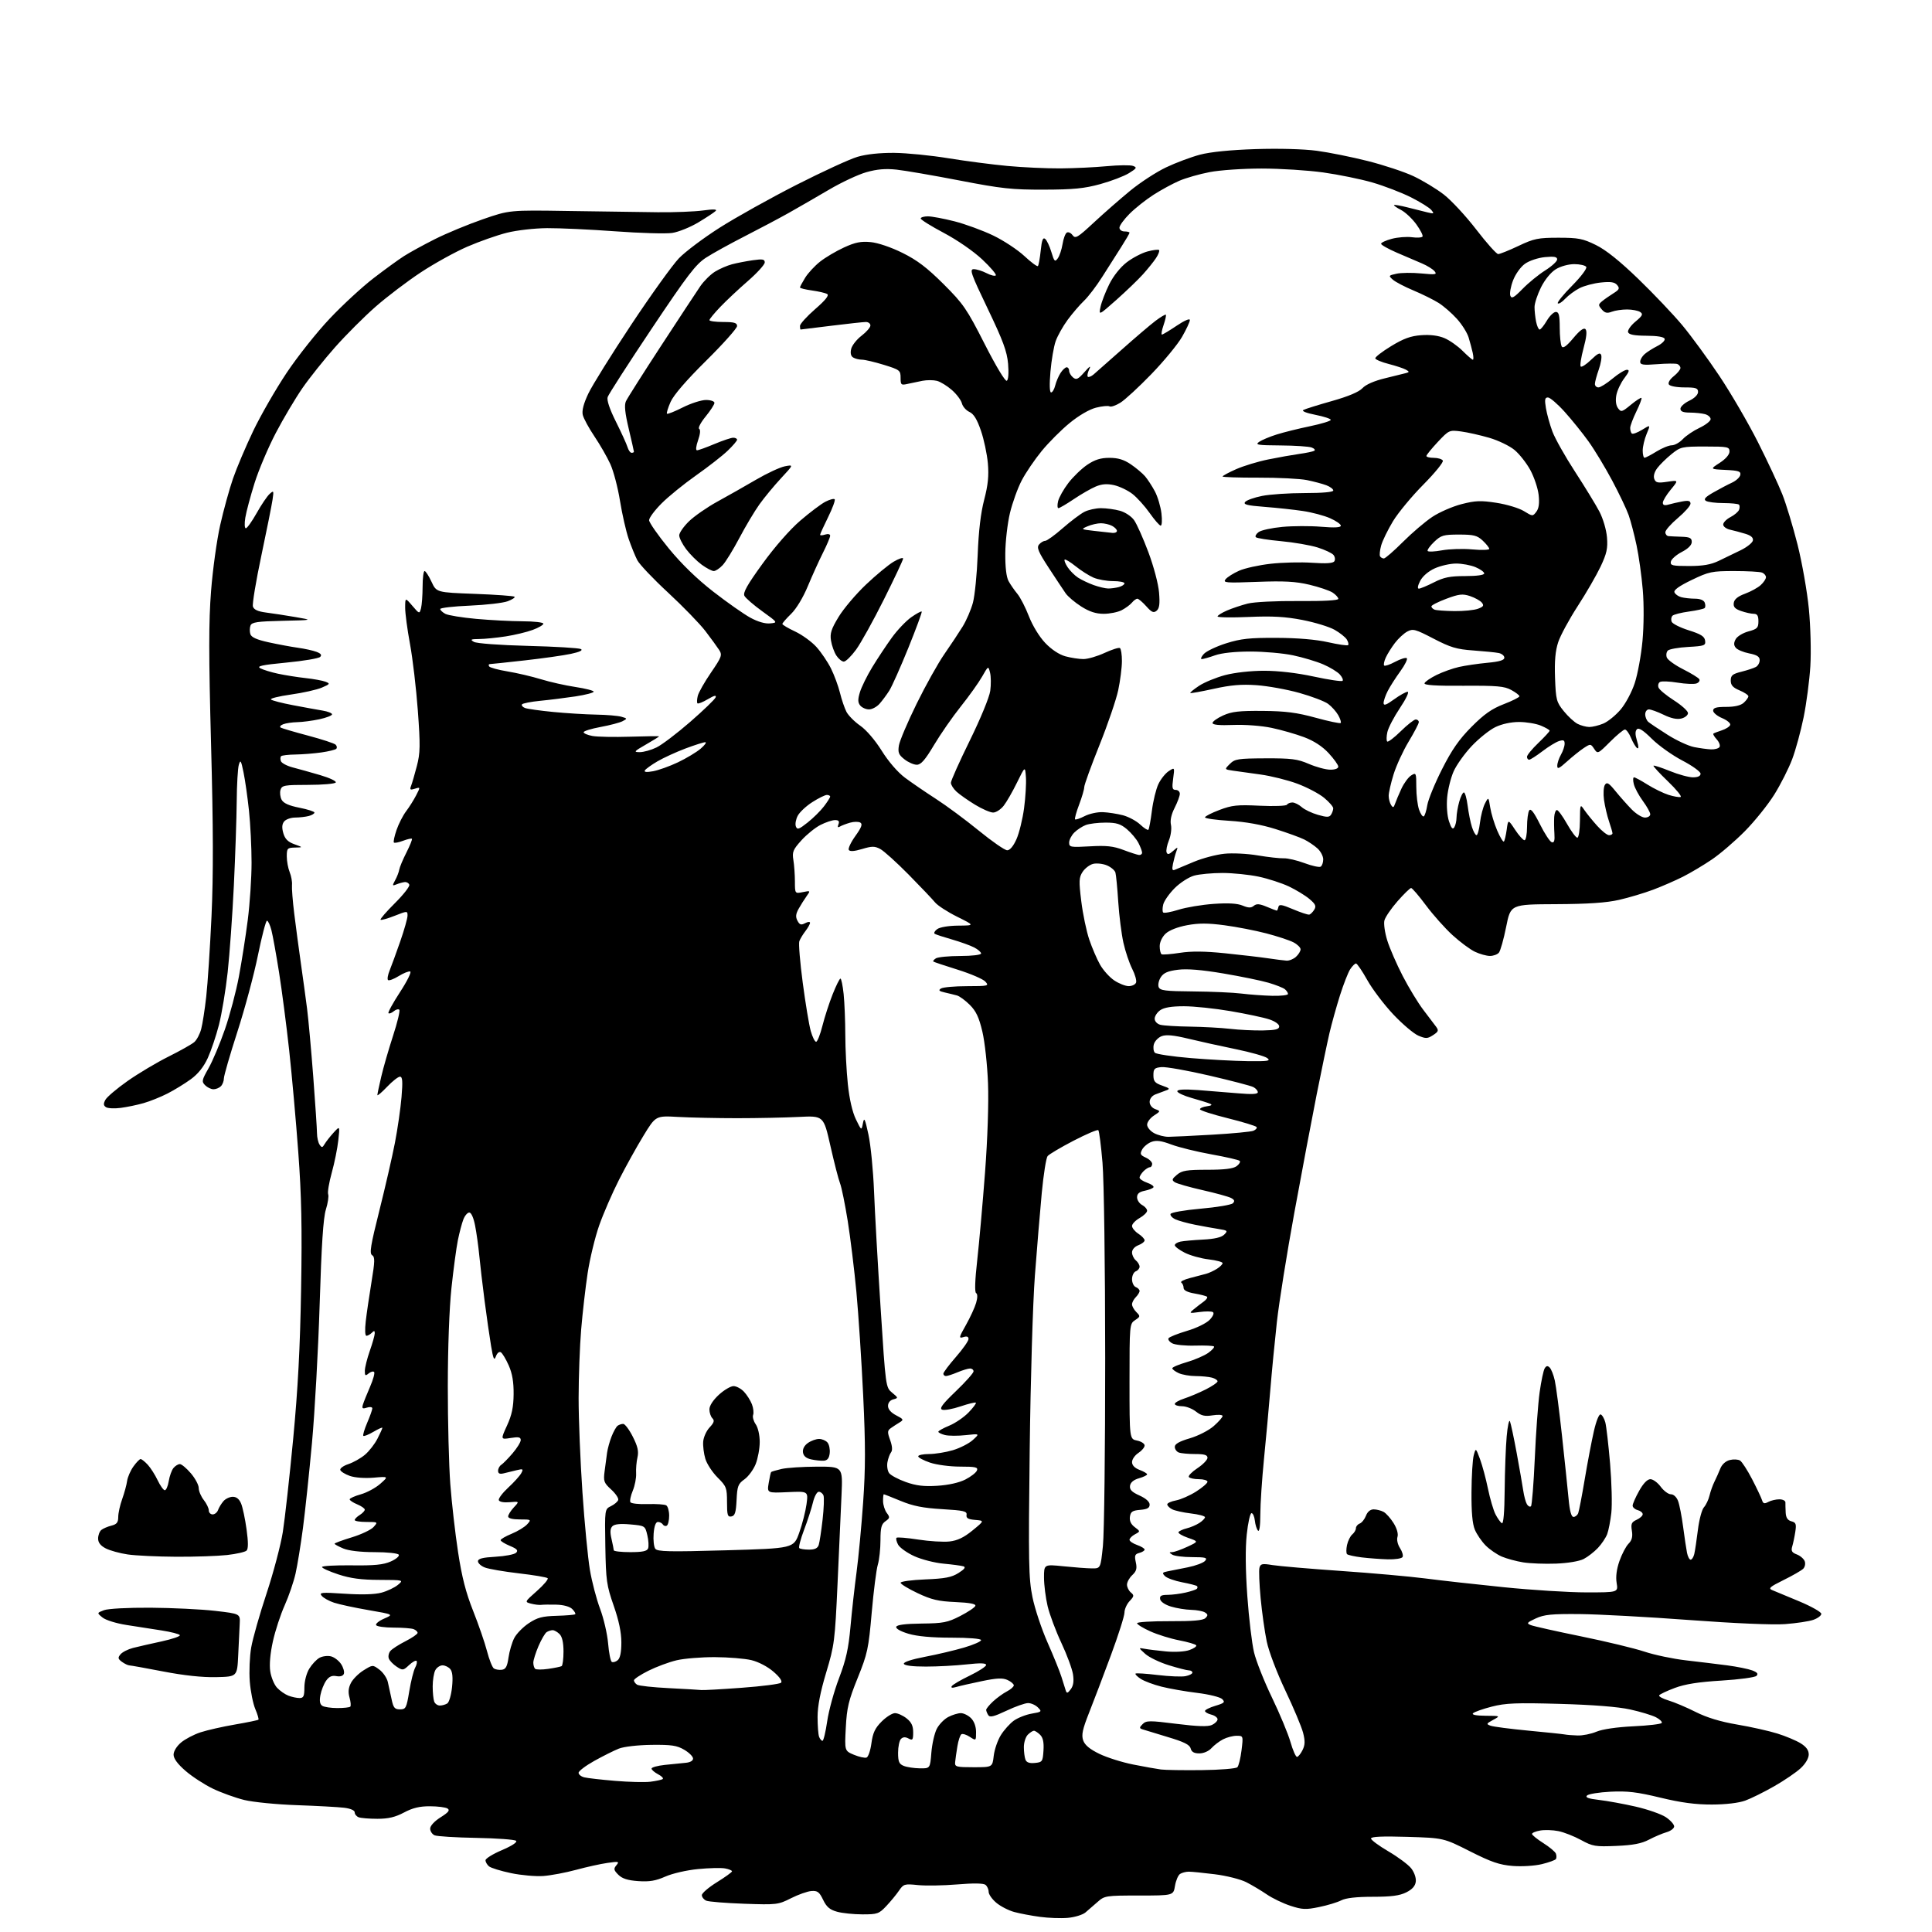<?xml version="1.0" encoding="UTF-8" standalone="no"?>
<svg 
  version="1.1" 
  xmlns="http://www.w3.org/2000/svg" 
  xmlns:xlink="http://www.w3.org/1999/xlink" 
  xmlns:svg="http://www.w3.org/2000/svg"
  xmlns:rdf="http://www.w3.org/1999/02/22-rdf-syntax-ns#"
  xmlns:cc="http://creativecommons.org/ns#"
  xmlns:dc="http://purl.org/dc/elements/1.1/"
  viewBox="0 0 768 768"
  width="768"
  height="768"
>
<style>svg {background-color: white; }</style>"
<path stroke="none" fill="black" fill-rule="evenodd" d="M424.46,762.38C421.73,762.62 416.75,762.44 413.39,761.98C410.03,761.53 405.43,760.66 403.18,760.05C400.93,759.44 397.72,757.79 396.05,756.38C394.37,754.98 393.00,753.02 393.00,752.03C393.00,751.05 392.44,749.80 391.75,749.25C390.94,748.60 386.94,748.55 380.50,749.09C375.00,749.55 367.97,749.66 364.88,749.35C359.58,748.80 359.16,748.92 357.38,751.54C356.35,753.06 354.08,755.81 352.35,757.65C349.42,760.77 348.76,761.00 342.85,760.99C339.36,760.99 334.81,760.52 332.73,759.94C329.85,759.14 328.55,758.03 327.20,755.20C325.71,752.09 324.96,751.53 322.56,751.71C320.98,751.82 317.32,753.12 314.43,754.58C309.35,757.15 308.75,757.22 295.84,756.77C288.50,756.51 281.71,755.96 280.75,755.55C279.79,755.13 279.00,754.14 279.00,753.35C279.00,752.56 281.70,750.25 284.99,748.21C288.28,746.17 290.98,744.22 290.99,743.88C291.00,743.53 289.76,743.01 288.25,742.73C286.74,742.44 281.90,742.55 277.50,742.98C273.00,743.41 267.31,744.72 264.50,745.96C260.66,747.66 258.15,748.08 253.71,747.77C249.51,747.48 247.34,746.78 245.79,745.24C243.96,743.40 243.85,742.88 245.03,741.46C246.28,739.96 245.97,739.88 241.45,740.54C238.73,740.93 233.12,742.17 229.00,743.29C224.88,744.41 219.03,745.51 216.00,745.74C212.97,745.96 207.19,745.45 203.14,744.60C199.09,743.75 195.15,742.54 194.39,741.91C193.63,741.27 193.00,740.19 193.00,739.49C193.00,738.79 195.94,736.98 199.54,735.45C203.45,733.78 205.71,732.31 205.16,731.76C204.66,731.26 197.56,730.74 189.38,730.59C181.19,730.45 173.71,729.98 172.75,729.56C171.79,729.13 171.00,727.94 171.00,726.91C171.00,725.79 172.68,723.96 175.14,722.41C178.30,720.42 178.95,719.59 177.89,718.91C177.13,718.43 173.98,718.02 170.90,718.02C166.82,718.00 164.02,718.68 160.60,720.50C157.12,722.35 154.36,723.00 150.03,723.00C146.80,723.00 143.45,722.73 142.58,722.39C141.71,722.06 141.00,721.19 141.00,720.45C141.00,719.64 139.36,718.92 136.75,718.60C134.41,718.32 125.97,717.86 118.00,717.58C110.02,717.31 100.62,716.38 97.09,715.52C93.56,714.65 87.94,712.62 84.59,711.01C81.24,709.39 76.36,706.22 73.75,703.95C70.61,701.24 69.00,699.05 69.00,697.51C69.00,696.15 70.24,694.14 71.97,692.68C73.60,691.31 77.09,689.48 79.72,688.62C82.35,687.76 88.52,686.36 93.42,685.52C98.33,684.68 102.52,683.81 102.73,683.60C102.94,683.39 102.38,681.48 101.48,679.36C100.58,677.24 99.60,672.31 99.29,668.42C98.99,664.52 99.24,658.43 99.86,654.88C100.48,651.32 103.22,641.67 105.96,633.43C108.69,625.18 111.60,614.17 112.43,608.97C113.25,603.76 115.10,587.12 116.54,572.00C118.43,552.08 119.30,535.68 119.69,512.50C120.11,487.98 119.85,475.24 118.57,458.00C117.66,445.62 116.03,427.40 114.95,417.50C113.87,407.60 112.05,393.65 110.92,386.50C109.79,379.35 108.42,371.81 107.89,369.75C107.36,367.69 106.56,366.00 106.12,366.00C105.69,366.00 104.07,372.19 102.53,379.75C101.00,387.31 97.33,400.98 94.37,410.12C91.42,419.26 89.00,427.61 89.00,428.67C89.00,429.73 88.46,431.14 87.80,431.80C87.14,432.46 85.82,433.00 84.87,433.00C83.92,433.00 82.43,432.28 81.55,431.41C80.09,429.95 80.21,429.38 82.89,424.66C84.51,421.82 87.43,414.88 89.39,409.23C91.35,403.58 93.86,394.13 94.96,388.23C96.07,382.33 97.66,372.19 98.49,365.70C99.32,359.21 100.00,348.95 100.00,342.91C100.00,336.87 99.54,327.55 98.97,322.21C98.40,316.87 97.43,310.02 96.80,307.00C95.83,302.26 95.57,301.85 94.94,304.00C94.53,305.38 94.15,311.90 94.10,318.50C94.04,325.10 93.53,340.17 92.96,352.00C92.39,363.82 91.28,379.35 90.50,386.50C89.71,393.65 88.15,403.06 87.03,407.41C85.92,411.76 83.91,417.69 82.59,420.59C80.97,424.11 78.74,426.91 75.84,429.02C73.45,430.76 69.28,433.32 66.57,434.70C63.86,436.08 59.59,437.80 57.07,438.51C54.56,439.23 50.48,440.08 48.00,440.40C45.52,440.73 42.89,440.60 42.15,440.13C41.11,439.46 41.05,438.77 41.89,437.20C42.50,436.07 46.48,432.69 50.75,429.69C55.01,426.70 62.33,422.34 67.00,420.01C71.67,417.68 76.29,415.08 77.25,414.23C78.22,413.38 79.44,411.07 79.97,409.09C80.50,407.12 81.41,401.31 81.98,396.18C82.56,391.06 83.50,376.66 84.08,364.18C84.83,347.72 84.79,329.01 83.90,295.95C82.95,260.31 82.95,247.05 83.90,234.95C84.56,226.45 86.19,214.67 87.52,208.77C88.85,202.86 91.14,194.54 92.61,190.27C94.08,186.01 97.72,177.44 100.69,171.23C103.67,165.02 109.64,154.65 113.97,148.17C118.29,141.70 126.00,132.00 131.10,126.62C136.19,121.23 143.99,114.04 148.43,110.63C152.87,107.21 158.34,103.24 160.59,101.80C162.84,100.36 168.40,97.31 172.94,95.03C177.48,92.75 185.99,89.22 191.85,87.19C202.50,83.50 202.50,83.50 226.00,83.87C238.93,84.07 254.90,84.30 261.50,84.37C268.10,84.44 276.20,84.12 279.50,83.66C283.57,83.10 285.18,83.16 284.50,83.85C283.95,84.41 280.86,86.45 277.63,88.39C274.40,90.33 269.71,92.22 267.20,92.60C264.69,92.97 254.50,92.68 244.57,91.95C234.63,91.22 222.45,90.66 217.50,90.69C212.45,90.73 205.43,91.53 201.50,92.52C197.65,93.48 190.56,95.98 185.75,98.06C180.94,100.15 172.61,104.75 167.25,108.29C161.89,111.83 153.80,117.97 149.29,121.93C144.77,125.89 137.53,133.14 133.19,138.03C128.85,142.93 123.01,150.24 120.22,154.28C117.43,158.32 112.67,166.32 109.66,172.06C106.65,177.80 102.84,186.78 101.20,192.00C99.56,197.22 97.90,203.41 97.52,205.75C97.13,208.12 97.22,210.00 97.72,210.00C98.22,210.00 100.15,207.29 102.02,203.97C103.88,200.65 106.20,197.23 107.16,196.36C108.81,194.87 108.88,195.00 108.34,198.64C108.03,200.76 106.02,210.79 103.88,220.92C101.73,231.05 100.23,240.14 100.54,241.12C100.93,242.35 102.53,243.08 105.80,243.50C108.39,243.83 113.65,244.64 117.50,245.30C124.50,246.50 124.50,246.50 112.35,246.78C102.26,247.01 100.09,247.33 99.57,248.67C99.23,249.56 99.21,251.09 99.52,252.07C99.92,253.33 102.07,254.30 106.80,255.33C110.48,256.14 115.71,257.11 118.41,257.49C121.11,257.86 124.44,258.60 125.82,259.12C127.59,259.79 128.01,260.39 127.26,261.14C126.68,261.72 120.64,262.74 113.85,263.39C104.00,264.34 101.91,264.80 103.50,265.66C104.60,266.25 107.75,267.22 110.50,267.81C113.25,268.40 118.16,269.18 121.41,269.54C124.66,269.89 128.26,270.55 129.41,271.00C131.32,271.74 131.20,271.94 127.93,273.34C125.97,274.18 120.44,275.42 115.64,276.09C110.84,276.77 107.27,277.65 107.71,278.06C108.14,278.48 112.10,279.50 116.50,280.33C120.90,281.17 126.19,282.13 128.25,282.47C130.31,282.81 132.00,283.48 132.00,283.96C132.00,284.44 129.73,285.32 126.95,285.92C124.17,286.51 120.24,287.03 118.20,287.07C116.17,287.11 113.63,287.48 112.57,287.90C111.50,288.31 111.05,288.91 111.57,289.22C112.08,289.53 117.00,290.97 122.49,292.43C127.98,293.89 132.90,295.50 133.42,296.02C133.94,296.54 134.05,297.28 133.67,297.66C133.29,298.05 130.62,298.70 127.74,299.11C124.86,299.52 120.21,299.89 117.42,299.93C114.62,299.97 112.06,300.27 111.74,300.60C111.41,300.93 111.38,301.82 111.67,302.59C111.97,303.35 114.07,304.46 116.35,305.06C118.63,305.65 123.55,307.03 127.28,308.12C131.01,309.21 133.79,310.53 133.47,311.05C133.15,311.57 128.21,312.00 122.51,312.00C113.08,312.00 112.08,312.18 111.51,313.96C111.17,315.04 111.37,316.82 111.95,317.91C112.69,319.29 114.85,320.26 119.01,321.08C122.30,321.73 125.00,322.60 125.00,323.01C125.00,323.43 123.99,324.04 122.75,324.37C121.51,324.70 119.09,324.98 117.37,324.99C115.65,324.99 113.68,325.68 112.98,326.52C112.09,327.59 111.99,328.96 112.62,331.19C113.29,333.50 114.44,334.66 117.01,335.59C120.50,336.85 120.50,336.85 117.25,336.92C114.23,336.99 114.00,337.24 114.00,340.43C114.00,342.32 114.52,345.14 115.15,346.68C115.78,348.23 116.20,350.54 116.07,351.80C115.95,353.07 116.35,358.24 116.98,363.30C117.60,368.36 118.79,377.23 119.61,383.00C120.44,388.77 121.54,396.88 122.07,401.00C122.60,405.12 123.70,417.27 124.52,428.00C125.33,438.73 126.01,448.85 126.01,450.50C126.02,452.15 126.48,454.18 127.03,455.00C127.91,456.31 128.17,456.27 129.07,454.74C129.64,453.78 131.23,451.75 132.61,450.24C135.12,447.50 135.12,447.50 134.48,453.30C134.13,456.50 132.96,462.30 131.87,466.21C130.79,470.12 130.15,473.95 130.45,474.73C130.75,475.51 130.34,478.25 129.54,480.82C128.50,484.16 127.79,494.97 127.07,518.50C126.50,536.65 125.13,561.40 124.02,573.50C122.91,585.60 121.29,600.90 120.42,607.50C119.55,614.10 118.23,622.20 117.49,625.50C116.75,628.80 114.80,634.49 113.17,638.13C111.53,641.78 109.42,648.21 108.49,652.42C107.42,657.22 107.02,661.68 107.43,664.39C107.79,666.76 109.00,669.70 110.14,670.91C111.27,672.13 113.30,673.54 114.66,674.06C116.02,674.58 118.00,675.00 119.07,675.00C120.67,675.00 121.00,674.28 121.00,670.75C121.01,668.31 121.83,665.14 122.95,663.31C124.02,661.56 125.86,659.61 127.04,658.98C128.22,658.35 130.26,658.10 131.58,658.43C132.90,658.76 134.70,660.15 135.60,661.51C136.49,662.87 136.98,664.61 136.69,665.37C136.36,666.23 135.23,666.57 133.70,666.28C131.93,665.94 130.79,666.46 129.63,668.12C128.74,669.39 127.72,671.96 127.37,673.83C126.93,676.19 127.16,677.48 128.12,678.09C128.88,678.58 131.56,678.98 134.08,678.98C136.60,678.99 138.93,678.74 139.24,678.42C139.56,678.11 139.42,676.48 138.94,674.81C138.33,672.65 138.49,670.95 139.51,668.98C140.30,667.45 142.57,665.19 144.56,663.96C148.17,661.73 148.17,661.73 150.83,663.72C152.29,664.81 153.79,667.01 154.16,668.60C154.53,670.20 155.21,673.30 155.67,675.50C156.37,678.88 156.89,679.50 159.00,679.50C161.33,679.50 161.58,679.00 162.69,672.29C163.35,668.32 164.40,664.12 165.02,662.95C165.65,661.79 165.90,660.57 165.58,660.24C165.26,659.92 163.91,660.67 162.59,661.91C160.31,664.06 160.07,664.09 157.68,662.53C156.30,661.62 154.90,660.17 154.57,659.31C154.24,658.45 154.51,657.09 155.17,656.30C155.83,655.50 158.54,653.75 161.19,652.41C163.83,651.06 166.00,649.57 166.00,649.09C166.00,648.61 165.29,647.94 164.42,647.61C163.55,647.27 159.97,647.00 156.48,647.00C152.98,647.00 149.85,646.56 149.52,646.03C149.19,645.50 150.63,644.32 152.71,643.42C156.50,641.77 156.50,641.77 146.48,640.04C140.97,639.09 134.81,637.76 132.81,637.10C130.80,636.44 128.59,635.21 127.89,634.37C126.76,633.01 127.76,632.92 137.06,633.53C143.83,633.98 148.96,633.83 151.66,633.10C153.94,632.48 156.87,631.09 158.16,630.02C160.50,628.07 160.50,628.07 150.77,628.03C143.60,628.01 139.33,627.44 134.52,625.86C130.93,624.68 128.00,623.36 128.00,622.91C128.00,622.47 133.29,622.17 139.75,622.25C148.82,622.37 152.37,622.02 155.32,620.72C157.42,619.80 158.86,618.58 158.51,618.02C158.16,617.45 153.94,617.00 148.91,617.00C143.34,617.00 138.62,616.45 136.47,615.55C134.56,614.75 133.00,613.90 133.00,613.65C133.00,613.40 136.07,612.26 139.82,611.12C143.57,609.98 147.47,608.14 148.48,607.03C150.29,605.02 150.27,605.00 145.65,605.00C143.09,605.00 141.00,604.66 141.00,604.24C141.00,603.82 141.90,602.92 143.00,602.23C144.10,601.55 145.00,600.59 145.00,600.11C145.00,599.63 143.65,598.68 142.00,598.00C140.35,597.32 139.00,596.42 139.00,596.01C139.00,595.60 140.99,594.70 143.41,594.02C145.84,593.34 149.33,591.46 151.16,589.84C154.50,586.88 154.50,586.88 148.50,587.40C145.01,587.69 141.07,587.41 139.08,586.70C137.19,586.04 135.48,584.98 135.27,584.34C135.07,583.71 136.51,582.66 138.47,582.01C140.44,581.36 143.41,579.69 145.07,578.29C146.73,576.89 148.97,574.02 150.04,571.91C151.12,569.81 152.00,567.85 152.00,567.57C152.00,567.30 150.41,568.01 148.46,569.16C146.51,570.31 144.70,571.03 144.43,570.77C144.17,570.50 144.86,568.16 145.97,565.56C147.09,562.96 148.00,560.39 148.00,559.85C148.00,559.30 147.06,559.16 145.85,559.55C144.09,560.11 143.81,559.90 144.26,558.36C144.57,557.34 145.84,554.15 147.10,551.27C148.35,548.40 149.08,545.75 148.71,545.38C148.35,545.01 147.36,545.28 146.52,545.98C145.23,547.05 145.00,546.89 145.03,544.87C145.05,543.57 145.94,540.02 147.00,537.00C148.06,533.98 148.95,530.85 148.97,530.05C148.99,528.92 148.73,528.87 147.80,529.80C147.14,530.46 146.18,531.00 145.66,531.00C145.11,531.00 145.00,528.63 145.39,525.25C145.75,522.09 146.78,515.07 147.67,509.65C149.04,501.35 149.08,499.67 147.92,498.95C146.80,498.26 147.32,495.07 150.80,481.23C153.13,471.95 155.91,459.85 156.98,454.33C158.05,448.81 159.23,440.63 159.61,436.15C160.14,429.78 160.00,428.00 158.99,428.00C158.27,428.00 155.96,429.82 153.85,432.04C151.73,434.27 150.01,435.73 150.01,435.29C150.02,434.86 150.71,431.57 151.55,428.00C152.38,424.43 154.49,417.13 156.23,411.78C157.98,406.44 159.10,401.76 158.73,401.39C158.35,401.02 157.35,401.29 156.50,402.00C155.65,402.71 154.71,403.05 154.42,402.76C154.13,402.46 156.20,398.70 159.01,394.38C161.83,390.07 163.65,386.38 163.07,386.19C162.48,385.99 160.40,386.82 158.45,388.03C156.49,389.24 154.60,389.93 154.24,389.58C153.88,389.22 154.18,387.48 154.91,385.71C155.63,383.95 157.52,378.77 159.11,374.20C160.70,369.64 162.00,365.03 162.00,363.97C162.00,362.06 161.92,362.06 156.87,364.05C154.05,365.16 151.53,365.87 151.28,365.61C151.02,365.36 153.59,362.39 156.97,359.03C160.36,355.66 162.94,352.36 162.71,351.70C162.48,351.04 161.66,350.56 160.89,350.64C160.13,350.72 158.66,351.12 157.63,351.54C155.93,352.24 155.88,352.10 157.08,349.90C157.81,348.58 158.54,346.70 158.70,345.72C158.86,344.74 160.15,341.66 161.57,338.87C162.98,336.08 163.96,333.63 163.75,333.42C163.54,333.21 161.95,333.57 160.22,334.22C158.49,334.88 156.85,335.19 156.58,334.92C156.31,334.64 156.78,332.41 157.62,329.96C158.46,327.51 160.18,324.15 161.43,322.50C162.68,320.85 164.48,318.00 165.42,316.16C167.14,312.83 167.14,312.82 164.92,313.53C163.04,314.12 162.81,313.94 163.42,312.37C163.82,311.34 164.85,307.80 165.71,304.50C167.06,299.30 167.11,296.37 166.10,282.50C165.45,273.70 164.05,261.77 162.98,256.00C161.91,250.22 161.04,243.70 161.06,241.50C161.08,237.50 161.08,237.50 163.91,240.81C166.70,244.07 166.75,244.08 167.36,241.81C167.69,240.54 167.98,236.69 167.99,233.25C167.99,229.81 168.35,227.00 168.78,227.00C169.20,227.00 170.44,228.91 171.53,231.25C173.50,235.50 173.50,235.50 188.74,236.07C197.12,236.38 204.23,236.90 204.54,237.21C204.85,237.52 203.62,238.33 201.80,239.01C199.99,239.69 193.21,240.47 186.75,240.75C180.29,241.02 175.00,241.63 175.00,242.09C175.00,242.55 175.91,243.41 177.02,244.01C178.12,244.60 183.64,245.50 189.27,246.01C194.89,246.52 203.21,246.95 207.75,246.97C212.29,246.98 216.00,247.41 216.00,247.92C216.00,248.42 214.09,249.54 211.75,250.40C209.41,251.27 204.57,252.43 201.00,252.98C197.43,253.53 192.70,254.00 190.50,254.02C187.12,254.05 186.79,254.23 188.38,255.15C189.46,255.78 198.49,256.45 209.88,256.75C220.67,257.02 230.14,257.59 230.91,258.01C231.83,258.50 230.43,259.17 226.97,259.91C224.01,260.55 215.73,261.72 208.55,262.52C201.37,263.32 195.14,263.99 194.69,263.99C194.25,264.00 194.13,264.40 194.44,264.90C194.74,265.39 198.03,266.29 201.75,266.90C205.46,267.51 211.43,268.91 215.00,270.00C218.57,271.10 224.76,272.49 228.75,273.09C232.74,273.69 236.00,274.53 236.00,274.95C236.00,275.38 232.74,276.22 228.75,276.83C224.76,277.43 218.46,278.22 214.74,278.58C211.02,278.94 207.76,279.59 207.49,280.01C207.23,280.44 207.77,281.08 208.70,281.44C209.63,281.80 214.69,282.51 219.95,283.02C225.20,283.53 232.88,284.00 237.00,284.07C241.12,284.14 245.62,284.52 247.00,284.91C249.40,285.60 249.42,285.66 247.50,286.68C246.40,287.26 242.46,288.30 238.75,288.98C235.04,289.67 232.00,290.61 232.00,291.07C232.00,291.53 233.57,292.20 235.48,292.56C237.40,292.92 244.15,293.05 250.48,292.85C256.82,292.65 262.00,292.59 262.00,292.72C262.00,292.85 259.64,294.31 256.75,295.97C252.01,298.69 251.77,298.98 254.30,298.99C255.84,299.00 258.84,298.16 260.96,297.13C263.09,296.11 269.12,291.52 274.38,286.95C279.63,282.38 284.17,278.00 284.47,277.22C284.85,276.22 283.92,276.44 281.38,277.94C279.38,279.12 277.53,279.86 277.25,279.59C276.98,279.32 277.04,277.97 277.38,276.60C277.73,275.23 280.09,271.07 282.64,267.35C286.89,261.14 287.16,260.40 285.89,258.39C285.12,257.19 282.65,253.80 280.40,250.85C278.14,247.91 271.48,241.05 265.60,235.60C259.71,230.16 254.20,224.35 253.34,222.69C252.48,221.03 250.93,217.21 249.89,214.19C248.86,211.17 247.31,204.38 246.46,199.10C245.61,193.82 243.88,187.23 242.61,184.46C241.34,181.69 238.50,176.74 236.29,173.46C234.08,170.18 232.00,166.35 231.66,164.94C231.26,163.22 231.98,160.44 233.88,156.44C235.43,153.17 243.12,140.82 250.97,129.00C258.82,117.17 267.33,105.33 269.87,102.68C272.42,100.03 279.75,94.53 286.16,90.46C292.57,86.39 306.25,78.76 316.55,73.51C326.86,68.27 337.81,63.23 340.89,62.33C344.42,61.29 349.83,60.72 355.50,60.77C360.45,60.82 370.12,61.78 377.00,62.91C383.88,64.03 394.45,65.41 400.50,65.97C406.55,66.54 416.00,66.97 421.50,66.94C427.00,66.90 435.32,66.51 440.00,66.06C444.68,65.62 449.35,65.57 450.40,65.95C452.07,66.57 451.87,66.92 448.76,68.84C446.82,70.04 441.69,72.00 437.36,73.19C431.03,74.93 426.68,75.36 415.00,75.39C402.30,75.43 398.15,74.98 381.50,71.76C371.05,69.74 359.75,67.79 356.39,67.43C352.01,66.96 348.62,67.25 344.39,68.45C341.15,69.37 334.45,72.51 329.50,75.43C324.55,78.34 317.35,82.49 313.50,84.66C309.65,86.82 301.77,90.99 296.00,93.94C290.23,96.89 283.33,100.69 280.69,102.40C276.59,105.04 273.36,109.26 259.02,130.70C249.75,144.56 241.89,156.77 241.55,157.85C241.15,159.09 242.35,162.66 244.85,167.65C247.01,171.97 249.08,176.51 249.45,177.75C249.83,178.99 250.55,180.00 251.07,180.00C251.58,180.00 252.00,179.81 252.00,179.58C252.00,179.35 251.06,175.22 249.92,170.40C248.44,164.15 248.12,161.04 248.81,159.52C249.34,158.35 255.64,148.42 262.80,137.45C269.96,126.48 276.99,115.81 278.41,113.73C279.84,111.66 282.47,109.07 284.25,107.97C286.04,106.87 289.07,105.56 291.00,105.05C292.93,104.54 296.64,103.82 299.25,103.45C303.17,102.89 304.00,103.05 304.00,104.32C304.00,105.18 300.99,108.49 297.32,111.69C293.64,114.88 288.69,119.53 286.33,122.00C283.96,124.47 282.02,126.84 282.01,127.25C282.00,127.66 284.48,128.00 287.50,128.00C291.89,128.00 293.00,128.33 293.00,129.61C293.00,130.49 287.48,136.68 280.73,143.36C272.86,151.14 267.78,157.03 266.57,159.76C265.53,162.10 264.89,164.22 265.13,164.46C265.37,164.71 268.21,163.58 271.43,161.95C274.65,160.33 278.79,159.00 280.64,159.00C282.50,159.00 284.00,159.51 284.00,160.15C284.00,160.78 282.42,163.22 280.49,165.58C278.56,167.94 277.41,170.13 277.93,170.46C278.52,170.82 278.35,172.59 277.49,175.03C276.67,177.36 276.50,179.00 277.07,179.00C277.62,179.00 280.73,177.88 284.00,176.50C287.27,175.13 290.63,174.00 291.47,174.00C292.31,174.00 293.00,174.36 293.00,174.80C293.00,175.24 291.31,177.21 289.25,179.18C287.19,181.16 281.56,185.55 276.75,188.94C271.93,192.33 265.74,197.35 263.00,200.10C260.25,202.85 258.01,205.86 258.03,206.80C258.05,207.73 261.56,212.77 265.83,217.99C270.92,224.20 277.04,230.14 283.55,235.20C289.02,239.45 295.64,244.10 298.25,245.53C301.23,247.16 304.16,248.01 306.12,247.81C309.25,247.50 309.25,247.50 303.03,243.01C299.61,240.54 296.42,237.78 295.93,236.87C295.26,235.62 297.01,232.51 303.13,224.07C307.93,217.44 313.99,210.52 318.09,206.99C321.88,203.73 326.38,200.34 328.08,199.46C329.79,198.57 331.46,198.13 331.79,198.46C332.12,198.79 330.96,201.98 329.20,205.55C327.44,209.12 326.00,212.28 326.00,212.59C326.00,212.89 326.90,212.85 328.00,212.50C329.17,212.13 330.00,212.32 330.00,212.96C330.00,213.56 328.71,216.63 327.12,219.78C325.54,222.93 322.83,228.91 321.10,233.07C319.25,237.54 316.53,242.03 314.48,244.02C312.57,245.87 311.00,247.68 311.00,248.03C311.00,248.37 313.28,249.73 316.07,251.03C318.85,252.34 322.66,255.10 324.53,257.17C326.40,259.24 329.00,263.08 330.32,265.71C331.63,268.35 333.24,272.71 333.90,275.40C334.56,278.10 335.72,281.50 336.48,282.97C337.24,284.43 339.70,286.91 341.95,288.47C344.36,290.14 347.87,294.23 350.48,298.41C353.14,302.69 356.82,306.95 359.70,309.12C362.34,311.09 367.88,314.88 372.00,317.54C376.12,320.19 383.81,325.88 389.08,330.18C394.34,334.48 399.43,338.00 400.38,338.00C401.47,338.00 402.84,336.35 404.07,333.58C405.14,331.15 406.50,325.63 407.08,321.30C407.66,316.98 407.99,311.43 407.82,308.97C407.50,304.50 407.50,304.50 404.28,311.07C402.51,314.69 400.12,318.85 398.96,320.32C397.80,321.79 395.92,323.00 394.79,323.00C393.65,323.00 390.42,321.60 387.61,319.89C384.80,318.18 381.49,315.85 380.25,314.72C379.01,313.58 378.00,311.98 378.00,311.16C378.00,310.33 381.38,302.78 385.51,294.38C389.77,285.71 393.29,277.16 393.64,274.62C393.98,272.16 393.94,268.90 393.56,267.39C392.87,264.63 392.87,264.63 390.41,268.95C389.06,271.33 385.25,276.67 381.95,280.81C378.64,284.95 373.84,291.87 371.28,296.17C367.74,302.11 366.09,304.00 364.44,304.00C363.25,304.00 361.04,303.03 359.53,301.84C357.23,300.04 356.88,299.14 357.33,296.33C357.63,294.49 360.80,287.02 364.38,279.74C367.96,272.46 372.92,263.57 375.41,260.00C377.89,256.43 381.15,251.52 382.65,249.09C384.15,246.67 385.99,242.39 386.75,239.59C387.50,236.79 388.36,228.20 388.65,220.50C389.00,211.16 389.86,203.89 391.23,198.65C392.76,192.77 393.13,189.13 392.69,184.15C392.36,180.49 391.13,174.65 389.93,171.18C388.39,166.68 387.07,164.53 385.36,163.75C384.04,163.15 382.69,161.61 382.37,160.34C382.05,159.06 380.25,156.67 378.38,155.03C376.50,153.38 373.82,151.74 372.43,151.39C371.03,151.04 368.45,151.03 366.70,151.37C364.94,151.71 362.26,152.27 360.75,152.61C358.21,153.19 358.00,153.00 358.00,150.16C358.00,147.24 357.66,146.98 351.39,145.04C347.76,143.92 343.82,142.99 342.64,142.98C341.47,142.98 339.88,142.57 339.11,142.09C338.21,141.52 337.95,140.33 338.37,138.65C338.73,137.24 340.59,134.89 342.51,133.43C344.43,131.96 346.00,130.14 346.00,129.38C346.00,128.62 345.20,128.00 344.21,128.00C343.23,128.00 337.04,128.67 330.46,129.49C323.88,130.31 318.39,130.99 318.25,130.99C318.11,131.00 318.00,130.36 318.00,129.57C318.00,128.78 320.71,125.78 324.03,122.89C328.13,119.33 329.66,117.41 328.83,116.89C328.15,116.47 325.44,115.84 322.80,115.47C320.16,115.11 318.00,114.57 318.00,114.27C318.00,113.98 318.93,112.24 320.06,110.41C321.19,108.57 323.85,105.70 325.97,104.02C328.09,102.34 332.39,99.80 335.51,98.37C339.97,96.32 342.25,95.87 346.11,96.24C348.99,96.51 354.21,98.28 358.73,100.52C364.58,103.41 368.50,106.39 375.05,112.91C382.96,120.80 384.29,122.73 391.42,136.75C395.92,145.60 399.62,151.74 400.22,151.36C400.84,150.98 401.04,148.32 400.73,144.61C400.30,139.68 398.74,135.46 392.65,122.75C385.97,108.83 385.32,107.00 387.09,107.00C388.20,107.00 390.47,107.71 392.14,108.57C393.82,109.44 395.48,109.85 395.84,109.48C396.20,109.12 393.79,106.27 390.48,103.16C387.00,99.89 380.57,95.44 375.23,92.61C370.15,89.92 366.00,87.33 366.00,86.86C366.00,86.39 367.28,86.00 368.84,86.00C370.40,86.00 375.18,86.90 379.47,87.99C383.75,89.09 390.65,91.62 394.80,93.61C398.95,95.61 404.52,99.28 407.19,101.77C409.85,104.26 412.28,106.06 412.58,105.76C412.88,105.46 413.38,102.69 413.70,99.60C414.14,95.40 414.58,94.24 415.48,94.98C416.14,95.53 417.25,97.88 417.94,100.20C419.07,103.97 419.35,104.24 420.48,102.70C421.18,101.74 422.03,99.19 422.38,97.04C422.72,94.88 423.48,92.82 424.07,92.46C424.65,92.10 425.69,92.56 426.37,93.49C427.47,95.00 428.37,94.46 434.85,88.43C438.84,84.73 445.34,79.04 449.30,75.79C453.26,72.54 459.65,68.38 463.50,66.55C467.35,64.71 473.43,62.44 477.00,61.49C481.18,60.39 489.06,59.60 499.09,59.27C508.36,58.97 518.22,59.24 523.42,59.93C528.24,60.57 537.36,62.41 543.70,64.01C550.05,65.61 558.21,68.31 561.85,70.02C565.48,71.72 570.91,75.00 573.90,77.30C576.89,79.61 582.72,85.89 586.84,91.25C590.96,96.61 594.88,101.00 595.55,101.00C596.22,101.00 599.86,99.54 603.64,97.75C609.80,94.83 611.42,94.50 619.50,94.50C627.40,94.50 629.22,94.85 634.40,97.40C638.38,99.35 643.86,103.74 651.26,110.89C657.30,116.72 665.14,124.98 668.70,129.24C672.26,133.51 678.92,142.61 683.51,149.48C688.09,156.35 694.97,168.16 698.79,175.73C702.61,183.30 706.98,192.65 708.50,196.50C710.03,200.35 712.75,209.36 714.56,216.52C716.36,223.68 718.38,235.16 719.05,242.02C719.73,249.07 719.99,258.99 719.64,264.82C719.29,270.49 718.09,279.63 716.97,285.13C715.85,290.62 713.81,298.12 712.42,301.80C711.04,305.47 707.84,311.79 705.32,315.84C702.79,319.90 697.52,326.45 693.61,330.41C689.70,334.36 683.80,339.43 680.50,341.66C677.20,343.90 672.04,346.97 669.04,348.49C666.03,350.01 660.68,352.34 657.15,353.67C653.62,355.00 647.53,356.82 643.62,357.71C638.55,358.87 631.31,359.36 618.50,359.42C600.50,359.50 600.50,359.50 598.72,368.44C597.74,373.35 596.44,377.97 595.84,378.69C595.25,379.41 593.64,380.00 592.28,380.00C590.92,380.00 588.23,379.25 586.31,378.34C584.39,377.43 580.37,374.45 577.39,371.72C574.40,368.99 569.65,363.66 566.84,359.88C564.03,356.10 561.37,353.00 560.94,353.00C560.51,353.00 558.08,355.36 555.54,358.25C553.01,361.14 550.66,364.57 550.33,365.88C549.99,367.19 550.50,370.79 551.47,373.88C552.43,376.97 555.20,383.32 557.62,388.00C560.04,392.68 563.71,398.70 565.76,401.39C567.82,404.09 570.10,407.09 570.82,408.07C571.98,409.63 571.83,410.07 569.67,411.48C567.48,412.91 566.79,412.94 563.84,411.70C562.01,410.93 557.51,407.12 553.84,403.23C550.18,399.34 545.53,393.20 543.51,389.58C541.48,385.96 539.47,383.00 539.03,383.00C538.59,383.00 537.55,384.04 536.72,385.30C535.89,386.57 534.06,391.27 532.64,395.74C531.23,400.21 529.36,406.94 528.48,410.68C527.61,414.43 525.33,425.38 523.41,435.00C521.50,444.62 517.50,465.77 514.53,482.00C511.56,498.23 508.43,517.80 507.58,525.50C506.73,533.20 505.55,545.35 504.97,552.50C504.38,559.65 503.25,572.02 502.45,580.00C501.66,587.98 501.00,597.85 501.00,601.95C501.00,606.52 500.64,609.03 500.08,608.45C499.57,607.93 499.01,606.15 498.83,604.50C498.65,602.85 498.05,601.50 497.50,601.50C496.95,601.50 496.09,605.33 495.60,610.00C495.01,615.53 495.09,624.08 495.83,634.50C496.46,643.30 497.66,653.36 498.50,656.85C499.34,660.34 502.55,668.44 505.65,674.85C508.74,681.26 512.04,689.20 512.99,692.50C513.93,695.80 515.11,698.45 515.60,698.39C516.10,698.33 517.08,697.10 517.79,695.66C518.79,693.64 518.84,692.07 517.99,688.77C517.38,686.42 514.21,678.87 510.94,671.99C507.58,664.92 504.36,656.45 503.54,652.49C502.74,648.65 501.65,640.91 501.12,635.30C500.59,629.68 500.38,624.26 500.65,623.23C501.07,621.61 501.73,621.47 505.82,622.14C508.39,622.56 520.62,623.61 533.00,624.47C545.38,625.32 560.45,626.67 566.50,627.45C572.55,628.24 586.61,629.81 597.75,630.94C608.89,632.07 623.68,633.00 630.63,633.00C643.26,633.00 643.26,633.00 642.64,629.25C642.23,626.80 642.62,623.77 643.76,620.52C644.72,617.78 646.34,614.69 647.36,613.66C648.71,612.30 649.08,610.87 648.70,608.51C648.25,605.76 648.55,605.07 650.58,604.14C651.91,603.54 653.00,602.54 653.00,601.93C653.00,601.31 652.10,600.58 651.00,600.29C649.90,600.00 649.00,599.20 649.00,598.51C649.00,597.82 650.16,595.17 651.59,592.63C653.23,589.68 654.85,588.00 656.06,588.00C657.09,588.00 658.94,589.35 660.16,591.00C661.38,592.65 663.20,594.00 664.21,594.00C665.28,594.00 666.47,595.11 667.05,596.64C667.61,598.10 668.51,602.71 669.06,606.89C669.61,611.08 670.31,615.74 670.61,617.25C670.91,618.76 671.56,620.00 672.06,620.00C672.56,620.00 673.20,618.99 673.50,617.75C673.80,616.51 674.44,612.20 674.94,608.17C675.43,604.14 676.51,600.09 677.34,599.17C678.17,598.25 679.17,596.15 679.56,594.50C679.95,592.85 680.83,590.38 681.52,589.00C682.21,587.62 683.26,585.27 683.85,583.78C684.51,582.12 685.98,580.79 687.62,580.38C689.10,580.01 690.94,580.11 691.71,580.60C692.48,581.10 694.63,584.42 696.49,588.00C698.34,591.58 700.11,595.31 700.42,596.29C700.86,597.73 701.36,597.88 702.92,597.04C703.99,596.47 705.97,596.00 707.32,596.00C708.67,596.00 709.76,596.56 709.73,597.25C709.71,597.94 709.76,599.78 709.84,601.34C709.95,603.32 710.64,604.36 712.11,604.74C713.91,605.21 714.14,605.82 713.66,608.90C713.36,610.88 712.81,613.50 712.44,614.73C711.91,616.50 712.29,617.16 714.25,617.91C715.61,618.42 717.03,619.64 717.40,620.60C717.77,621.57 717.50,622.92 716.79,623.62C716.08,624.31 712.58,626.33 709.00,628.09C703.52,630.80 702.82,631.42 704.50,632.10C705.60,632.54 710.44,634.55 715.25,636.57C720.06,638.59 724.00,640.81 724.00,641.52C724.00,642.23 722.57,643.30 720.83,643.91C719.09,644.52 714.02,645.28 709.58,645.61C704.77,645.97 689.38,645.31 671.50,643.98C655.00,642.75 635.42,641.69 628.00,641.62C616.79,641.52 613.82,641.81 610.50,643.35C606.96,644.99 606.73,645.29 608.50,646.00C609.60,646.45 618.60,648.46 628.50,650.48C638.40,652.50 649.73,655.23 653.67,656.54C657.62,657.86 665.04,659.42 670.17,660.01C675.30,660.60 682.70,661.50 686.62,662.01C690.53,662.53 694.99,663.43 696.53,664.01C698.57,664.79 699.03,665.37 698.22,666.18C697.62,666.78 691.36,667.63 684.31,668.06C675.19,668.61 669.85,669.45 665.77,670.98C662.62,672.16 659.82,673.48 659.55,673.92C659.28,674.35 660.96,675.27 663.28,675.97C665.60,676.66 670.46,678.72 674.07,680.54C678.51,682.77 683.88,684.40 690.57,685.54C696.03,686.46 703.20,688.07 706.50,689.10C709.80,690.12 713.96,691.87 715.75,692.97C718.00,694.35 719.00,695.73 719.00,697.43C719.00,698.92 717.73,701.09 715.81,702.88C714.06,704.52 709.32,707.75 705.29,710.05C701.26,712.36 696.06,714.94 693.73,715.78C691.14,716.71 686.00,717.32 680.50,717.33C674.02,717.35 668.28,716.59 660.00,714.59C650.79,712.36 646.86,711.90 640.23,712.23C635.68,712.46 631.46,713.14 630.86,713.74C630.08,714.52 631.40,715.01 635.64,715.50C638.86,715.87 645.42,717.07 650.21,718.16C655.00,719.26 660.40,721.15 662.21,722.36C664.02,723.58 665.50,725.23 665.50,726.02C665.50,726.81 664.15,727.84 662.50,728.32C660.85,728.80 657.70,730.13 655.50,731.29C652.54,732.85 649.15,733.50 642.50,733.78C634.20,734.14 633.11,733.96 628.50,731.44C625.75,729.94 621.70,728.34 619.50,727.90C617.30,727.45 614.04,727.35 612.25,727.66C610.46,727.97 609.00,728.58 609.00,729.02C609.00,729.46 611.02,731.09 613.49,732.66C615.96,734.22 618.21,736.10 618.49,736.84C618.77,737.58 618.78,738.54 618.51,738.99C618.23,739.43 615.70,740.35 612.89,741.03C610.02,741.72 604.92,742.03 601.29,741.74C596.06,741.32 592.80,740.20 584.33,735.92C573.85,730.62 573.85,730.62 559.43,730.18C549.48,729.88 545.00,730.08 545.00,730.83C545.00,731.42 548.12,733.73 551.93,735.96C555.74,738.19 559.81,741.22 560.98,742.70C562.19,744.25 562.97,746.48 562.80,747.95C562.59,749.71 561.42,751.04 559.00,752.25C556.38,753.56 553.03,754.00 545.70,754.00C539.20,754.00 534.98,754.48 533.16,755.42C531.65,756.20 527.70,757.40 524.37,758.08C519.08,759.18 517.64,759.11 512.97,757.58C510.03,756.62 505.79,754.58 503.56,753.05C501.33,751.53 497.65,749.33 495.38,748.18C493.12,747.04 487.51,745.62 482.91,745.05C478.31,744.47 473.64,744.01 472.53,744.02C471.41,744.02 469.87,744.43 469.11,744.91C468.34,745.40 467.43,747.53 467.08,749.65C466.44,753.50 466.44,753.50 452.80,753.50C439.61,753.50 439.06,753.59 436.33,756.03C434.77,757.42 432.58,759.32 431.46,760.25C430.33,761.18 427.18,762.14 424.46,762.38zM258.50,708.27C260.70,707.99 262.90,707.53 263.39,707.24C263.88,706.94 263.10,706.08 261.64,705.32C260.19,704.56 259.00,703.53 259.00,703.04C259.00,702.55 261.36,701.89 264.25,701.58C267.14,701.26 270.85,700.89 272.50,700.75C274.33,700.60 275.50,699.94 275.50,699.06C275.50,698.26 273.93,696.69 272.00,695.56C269.08,693.84 266.92,693.52 259.00,693.61C253.52,693.68 248.01,694.31 245.99,695.11C244.06,695.88 239.67,698.07 236.24,699.98C232.81,701.90 230.00,704.02 230.00,704.71C230.00,705.40 231.01,706.21 232.25,706.52C233.49,706.83 239.00,707.46 244.50,707.92C250.00,708.38 256.30,708.54 258.50,708.27zM477.70,703.65C484.99,703.57 491.33,703.05 491.87,702.50C492.40,701.95 493.14,698.91 493.53,695.75C494.23,690.01 494.22,690.00 491.57,690.00C490.10,690.00 487.68,690.63 486.20,691.40C484.71,692.17 482.64,693.74 481.59,694.90C480.48,696.13 478.47,697.00 476.75,697.00C474.67,697.00 473.66,696.43 473.30,695.03C472.91,693.54 470.64,692.41 464.14,690.48C459.39,689.06 454.86,687.68 454.07,687.41C452.87,687.00 452.89,686.68 454.23,685.34C455.66,683.91 456.92,683.90 467.65,685.25C476.03,686.30 480.15,686.43 481.74,685.71C482.98,685.14 484.00,684.12 484.00,683.45C484.00,682.77 482.88,681.93 481.50,681.59C480.12,681.24 479.00,680.59 479.00,680.14C479.00,679.69 480.86,678.76 483.13,678.08C486.71,677.01 487.08,676.65 485.85,675.42C485.06,674.63 480.65,673.54 475.96,672.96C471.31,672.40 464.91,671.28 461.74,670.48C458.58,669.69 454.85,668.29 453.46,667.38C452.07,666.47 451.14,665.53 451.39,665.28C451.64,665.03 455.59,665.28 460.17,665.84C464.75,666.39 469.74,666.60 471.25,666.30C472.76,666.01 474.00,665.37 474.00,664.88C474.00,664.40 473.37,664.00 472.61,664.00C471.84,664.00 468.24,663.08 464.62,661.96C460.99,660.84 456.78,658.81 455.26,657.45C452.50,654.96 452.50,654.96 455.00,655.42C456.38,655.68 460.21,656.15 463.53,656.47C467.02,656.80 470.92,656.58 472.78,655.93C474.55,655.31 475.78,654.46 475.52,654.04C475.26,653.62 472.23,652.73 468.77,652.06C465.32,651.40 460.14,649.79 457.25,648.48C454.36,647.18 452.00,645.73 452.00,645.25C452.00,644.78 457.82,644.42 464.94,644.45C474.24,644.49 478.25,644.14 479.18,643.21C480.25,642.15 480.21,641.75 478.99,640.97C478.17,640.45 475.70,639.99 473.50,639.94C471.30,639.89 467.70,639.30 465.51,638.64C463.17,637.94 461.38,636.73 461.18,635.72C460.93,634.38 461.58,633.99 464.18,633.98C466.00,633.96 469.22,633.55 471.33,633.06C473.44,632.57 475.42,631.91 475.75,631.59C476.07,631.26 476.11,630.78 475.84,630.51C475.57,630.24 472.91,629.55 469.94,628.99C466.97,628.42 463.89,627.32 463.11,626.54C461.88,625.31 462.01,625.05 464.09,624.64C465.42,624.38 469.05,623.66 472.17,623.03C475.29,622.40 478.39,621.24 479.05,620.45C480.07,619.21 479.32,619.00 473.87,618.98C470.37,618.98 466.82,618.53 466.00,618.00C464.67,617.14 464.67,617.03 466.00,616.99C466.82,616.97 469.52,616.01 472.00,614.86C476.50,612.77 476.50,612.77 472.24,611.30C469.90,610.49 468.21,609.47 468.48,609.03C468.76,608.58 470.22,607.92 471.74,607.54C473.26,607.17 475.51,606.21 476.75,605.41C477.99,604.61 479.00,603.58 479.00,603.11C479.00,602.65 476.48,601.98 473.39,601.62C470.31,601.25 466.94,600.50 465.89,599.94C464.85,599.39 464.00,598.52 464.00,598.01C464.00,597.50 465.56,596.80 467.47,596.44C469.38,596.08 472.98,594.50 475.47,592.92C477.96,591.34 480.00,589.58 480.00,589.02C480.00,588.46 478.45,588.00 476.56,588.00C474.67,588.00 472.87,587.60 472.58,587.12C472.28,586.64 473.83,585.06 476.02,583.61C478.21,582.16 480.00,580.30 480.00,579.49C480.00,578.37 478.77,578.00 475.08,578.00C472.38,578.00 469.45,577.73 468.58,577.39C467.71,577.06 467.00,576.05 467.00,575.14C467.00,574.00 468.81,572.97 472.97,571.75C476.29,570.77 480.51,568.62 482.47,566.89C484.41,565.19 486.00,563.38 486.00,562.88C486.00,562.39 484.23,562.26 482.06,562.61C478.93,563.11 477.56,562.80 475.42,561.12C473.94,559.95 471.44,559.00 469.87,559.00C468.29,559.00 467.00,558.58 467.00,558.08C467.00,557.57 468.69,556.61 470.75,555.94C472.81,555.27 476.64,553.66 479.25,552.35C481.86,551.04 484.00,549.58 484.00,549.10C484.00,548.62 482.99,547.96 481.75,547.63C480.51,547.30 477.61,547.02 475.30,547.01C472.99,547.01 469.95,546.48 468.55,545.84C467.15,545.20 466.00,544.33 466.00,543.91C466.00,543.49 468.58,542.39 471.73,541.48C474.88,540.56 478.73,538.90 480.29,537.80C481.84,536.69 482.87,535.54 482.57,535.24C482.27,534.94 478.89,534.79 475.05,534.90C471.21,535.01 467.14,534.61 466.00,534.00C464.87,533.40 464.20,532.49 464.51,531.98C464.82,531.47 468.13,530.15 471.85,529.04C475.71,527.90 479.60,525.99 480.89,524.62C482.23,523.19 482.74,521.96 482.14,521.58C481.58,521.24 479.18,521.22 476.81,521.55C472.70,522.11 472.59,522.06 474.50,520.49C475.60,519.58 477.37,518.21 478.44,517.44C479.51,516.67 480.13,515.80 479.83,515.49C479.52,515.19 477.30,514.61 474.89,514.19C472.03,513.71 470.50,512.93 470.50,511.97C470.50,511.16 470.09,510.20 469.58,509.83C469.07,509.47 470.65,508.65 473.08,508.03C475.51,507.40 478.40,506.64 479.50,506.34C480.60,506.04 482.51,505.15 483.75,504.37C484.99,503.59 486.00,502.58 486.00,502.11C486.00,501.65 483.49,500.98 480.43,500.62C477.36,500.26 473.09,499.06 470.93,497.96C468.77,496.86 467.00,495.53 467.00,495.00C467.00,494.47 468.01,493.83 469.25,493.56C470.49,493.30 474.54,492.94 478.26,492.75C482.81,492.52 485.56,491.87 486.65,490.77C488.16,489.27 487.99,489.10 484.39,488.54C482.25,488.21 478.04,487.45 475.03,486.85C472.03,486.25 468.53,485.29 467.26,484.71C465.99,484.13 465.11,483.17 465.30,482.58C465.50,481.97 470.76,481.05 477.30,480.47C483.71,479.91 489.46,478.94 490.08,478.32C490.93,477.47 490.74,476.94 489.36,476.21C488.34,475.68 483.23,474.27 478.00,473.09C472.77,471.91 467.82,470.49 467.00,469.95C465.72,469.11 465.85,468.67 467.86,466.98C469.86,465.31 471.72,465.00 479.92,465.00C486.71,465.00 490.20,464.58 491.56,463.58C492.62,462.80 493.18,461.85 492.80,461.46C492.41,461.08 487.36,459.92 481.57,458.88C475.78,457.84 468.62,456.08 465.65,454.97C461.56,453.44 459.64,453.19 457.69,453.93C456.28,454.47 454.63,455.83 454.02,456.96C453.08,458.71 453.29,459.18 455.46,460.16C456.86,460.80 458.00,461.92 458.00,462.66C458.00,463.40 457.58,464.00 457.07,464.00C456.56,464.00 455.44,464.71 454.57,465.57C453.71,466.44 453.00,467.58 453.00,468.12C453.00,468.66 454.35,469.57 456.00,470.15C457.65,470.72 458.78,471.54 458.52,471.97C458.26,472.39 456.68,473.01 455.02,473.35C452.87,473.78 452.00,474.53 452.00,475.94C452.00,477.03 452.90,478.41 454.00,479.00C455.10,479.59 456.00,480.62 455.99,481.29C455.99,481.95 454.64,483.27 452.99,484.20C451.35,485.14 450.00,486.55 450.00,487.34C450.00,488.13 451.12,489.51 452.50,490.41C453.88,491.31 455.00,492.50 455.00,493.05C455.00,493.60 453.88,494.48 452.50,495.00C451.04,495.55 450.00,496.74 450.00,497.85C450.00,498.90 450.68,500.32 451.50,501.00C452.32,501.68 453.00,502.82 453.00,503.52C453.00,504.21 452.32,505.05 451.50,505.36C450.68,505.68 450.00,507.09 450.00,508.50C450.00,509.91 450.68,511.32 451.50,511.64C452.32,511.95 453.00,512.65 453.00,513.18C453.00,513.71 452.32,514.82 451.50,515.64C450.68,516.47 450.00,517.75 450.00,518.50C450.00,519.25 450.77,520.63 451.72,521.58C453.35,523.20 453.32,523.38 451.22,524.77C449.03,526.22 449.00,526.60 449.00,549.15C449.00,572.05 449.00,572.05 452.00,572.65C453.65,572.98 455.00,573.86 455.00,574.60C455.00,575.35 453.88,576.69 452.50,577.59C451.12,578.49 450.00,580.12 450.00,581.20C450.00,582.47 451.06,583.58 453.00,584.31C454.65,584.93 456.00,585.72 456.00,586.07C456.00,586.42 454.54,587.13 452.75,587.64C450.64,588.24 449.40,589.28 449.20,590.61C448.98,592.16 449.89,593.10 452.95,594.48C455.49,595.62 457.00,596.97 457.00,598.09C457.00,599.44 456.07,599.96 453.25,600.19C450.15,600.45 449.44,600.92 449.16,602.93C448.93,604.55 449.56,605.92 451.07,607.05C453.33,608.75 453.33,608.75 451.16,609.91C449.97,610.55 449.00,611.53 449.00,612.09C449.00,612.65 450.35,613.57 452.00,614.15C453.65,614.73 455.00,615.55 455.00,615.98C455.00,616.41 454.06,617.01 452.91,617.31C451.13,617.78 450.92,618.35 451.50,621.02C452.05,623.50 451.75,624.58 450.10,626.12C448.94,627.20 448.00,628.91 448.00,629.92C448.00,630.93 448.69,632.33 449.53,633.03C450.90,634.16 450.84,634.54 449.03,636.46C447.91,637.65 446.99,639.72 446.99,641.06C446.98,642.40 444.56,650.02 441.60,658.00C438.65,665.98 434.75,676.23 432.94,680.80C430.32,687.40 429.84,689.65 430.57,691.80C431.22,693.68 433.16,695.31 436.99,697.17C440.00,698.64 446.08,700.56 450.49,701.43C454.89,702.30 459.85,703.19 461.50,703.40C463.15,703.62 470.44,703.73 477.70,703.65zM365.61,702.94C369.73,703.00 369.73,703.00 370.23,696.70C370.51,693.24 371.48,688.98 372.39,687.22C373.29,685.47 375.35,683.35 376.97,682.52C378.58,681.68 380.82,681.00 381.95,681.00C383.08,681.00 384.90,681.90 386.00,683.00C387.24,684.24 388.00,686.33 388.00,688.52C388.00,692.03 387.99,692.04 385.54,690.44C384.19,689.55 382.68,689.08 382.18,689.39C381.68,689.70 380.95,691.87 380.57,694.23C380.18,696.58 379.78,699.40 379.68,700.50C379.51,702.34 380.11,702.50 387.00,702.50C394.50,702.50 394.50,702.50 395.02,697.99C395.30,695.51 396.57,691.81 397.84,689.76C399.11,687.71 401.45,685.11 403.04,683.97C404.64,682.84 407.83,681.58 410.14,681.19C414.12,680.51 414.24,680.39 412.59,678.74C411.64,677.78 409.88,677.00 408.68,677.00C407.48,677.00 403.61,678.37 400.08,680.04C395.10,682.39 393.48,682.79 392.85,681.79C392.40,681.08 392.02,680.14 392.02,679.70C392.01,679.26 393.24,677.76 394.75,676.35C396.26,674.95 398.74,673.16 400.25,672.37C401.76,671.59 403.00,670.50 403.00,669.95C403.00,669.41 401.88,668.45 400.50,667.82C398.57,666.94 396.27,667.04 390.25,668.29C385.99,669.17 381.42,670.21 380.09,670.61C378.51,671.07 377.91,670.95 378.34,670.27C378.69,669.69 381.91,667.80 385.49,666.08C389.07,664.35 392.00,662.45 392.00,661.85C392.00,661.09 389.69,661.02 384.25,661.62C379.99,662.10 372.71,662.49 368.09,662.49C362.82,662.50 359.53,662.09 359.30,661.39C359.07,660.72 362.34,659.63 367.71,658.60C372.55,657.68 379.54,656.02 383.25,654.93C386.96,653.84 390.00,652.51 390.00,651.97C390.00,651.40 385.16,651.00 378.18,651.00C370.39,651.00 364.57,650.47 361.12,649.44C357.99,648.51 356.03,647.40 356.27,646.69C356.54,645.89 359.83,645.47 366.36,645.39C374.97,645.30 376.69,644.96 381.70,642.39C384.80,640.80 387.51,638.98 387.72,638.35C387.98,637.57 385.45,637.09 379.80,636.84C373.02,636.55 370.26,635.90 364.75,633.29C361.04,631.54 358.00,629.68 358.00,629.17C358.00,628.65 362.41,628.06 367.80,627.84C375.69,627.52 378.28,627.02 381.03,625.28C383.42,623.77 384.01,622.97 382.98,622.64C382.16,622.38 378.61,621.91 375.09,621.58C371.56,621.26 366.31,619.91 363.42,618.59C360.53,617.27 357.65,615.21 357.00,614.01C356.36,612.81 356.08,611.58 356.38,611.29C356.68,610.99 360.55,611.31 364.99,612.00C369.43,612.69 375.03,613.03 377.45,612.76C380.61,612.40 383.17,611.18 386.59,608.38C391.34,604.50 391.34,604.50 387.64,604.19C384.82,603.95 384.01,603.48 384.22,602.19C384.46,600.73 383.14,600.42 374.50,599.91C366.92,599.46 362.95,598.67 358.08,596.66C354.55,595.20 351.51,594.00 351.33,594.00C351.15,594.00 351.01,595.24 351.03,596.75C351.05,598.26 351.72,600.36 352.51,601.42C353.81,603.13 353.75,603.48 351.98,604.72C350.37,605.86 350.00,607.26 350.00,612.31C350.00,615.72 349.52,620.09 348.94,622.01C348.36,623.93 347.27,632.48 346.52,641.02C345.27,655.37 344.85,657.34 340.94,667.02C337.32,675.97 336.63,678.85 336.22,686.74C335.73,695.99 335.73,695.99 339.48,697.56C341.54,698.42 343.79,698.91 344.48,698.65C345.16,698.38 346.03,695.81 346.41,692.93C346.96,688.84 347.85,686.95 350.46,684.34C352.29,682.51 354.68,681.00 355.77,681.00C356.85,681.00 358.92,681.93 360.37,683.07C362.31,684.60 363.00,686.06 363.00,688.61C363.00,691.66 362.78,691.95 361.15,691.08C359.88,690.40 358.95,690.45 358.15,691.25C357.52,691.88 357.00,694.35 357.00,696.73C357.00,700.29 357.40,701.23 359.25,701.97C360.49,702.47 363.35,702.90 365.61,702.94zM411.38,700.80C414.33,700.52 414.52,700.25 414.80,695.87C415.01,692.62 414.62,690.76 413.48,689.62C412.59,688.73 411.47,688.00 411.00,688.00C410.53,688.00 409.44,688.71 408.57,689.57C407.71,690.44 407.00,692.65 407.00,694.49C407.00,696.33 407.28,698.57 407.63,699.47C408.06,700.61 409.21,701.01 411.38,700.80zM326.95,692.00C327.36,692.00 328.20,688.51 328.82,684.25C329.44,679.99 331.56,672.28 333.52,667.13C336.31,659.80 337.30,655.34 338.08,646.63C338.63,640.51 339.71,630.77 340.49,625.00C341.26,619.23 342.44,606.72 343.11,597.21C344.06,583.68 344.07,574.42 343.13,554.75C342.47,540.92 341.25,522.37 340.43,513.55C339.60,504.72 338.05,492.05 336.99,485.38C335.92,478.71 334.55,471.96 333.93,470.38C333.31,468.80 331.59,462.10 330.10,455.50C327.39,443.50 327.39,443.50 317.45,444.00C311.98,444.27 300.98,444.50 293.00,444.50C285.02,444.50 274.48,444.27 269.57,444.00C260.65,443.50 260.65,443.50 255.77,451.50C253.08,455.90 248.71,463.77 246.06,469.00C243.40,474.23 239.87,482.36 238.20,487.08C236.54,491.80 234.47,500.35 233.60,506.08C232.73,511.81 231.57,521.90 231.02,528.50C230.47,535.10 230.02,547.35 230.01,555.73C230.00,564.10 230.69,580.98 231.53,593.23C232.36,605.48 233.70,619.34 234.49,624.03C235.28,628.72 237.10,635.69 238.54,639.51C239.98,643.33 241.41,649.52 241.73,653.26C242.04,657.00 242.70,660.31 243.19,660.62C243.68,660.92 244.74,660.63 245.54,659.96C246.52,659.16 247.00,656.80 247.00,652.88C247.00,648.89 246.01,644.17 243.94,638.25C241.14,630.22 240.86,628.28 240.63,614.71C240.38,599.93 240.38,599.93 242.87,598.71C244.23,598.05 245.53,596.94 245.75,596.27C245.98,595.59 244.72,593.72 242.96,592.11C240.06,589.46 239.82,588.81 240.34,584.85C240.66,582.46 241.10,579.15 241.32,577.50C241.55,575.85 242.36,572.92 243.12,571.00C243.88,569.08 244.95,567.17 245.50,566.77C246.05,566.36 247.05,566.02 247.73,566.02C248.41,566.01 250.13,568.29 251.54,571.09C253.51,574.97 253.95,576.92 253.40,579.34C253.00,581.08 252.76,583.95 252.87,585.71C252.97,587.48 252.37,590.57 251.54,592.57C250.70,594.57 250.28,596.64 250.60,597.16C250.92,597.68 254.00,598.01 257.44,597.90C260.88,597.79 264.22,598.01 264.85,598.41C265.48,598.80 266.00,600.64 266.00,602.50C266.00,604.36 265.58,606.14 265.07,606.46C264.56,606.77 263.86,606.58 263.51,606.02C263.16,605.46 262.28,605.00 261.54,605.00C260.67,605.00 260.07,606.61 259.83,609.63C259.63,612.17 259.92,614.88 260.48,615.65C261.33,616.81 265.93,616.91 288.50,616.27C315.49,615.50 315.49,615.50 317.71,609.27C318.93,605.84 320.23,600.73 320.61,597.91C321.29,592.78 321.29,592.78 313.10,593.15C304.91,593.52 304.91,593.52 305.57,589.51C305.93,587.30 306.37,585.35 306.54,585.16C306.70,584.98 308.56,584.43 310.67,583.94C312.78,583.45 319.11,583.04 324.75,583.02C335.01,583.00 335.01,583.00 334.52,594.25C334.26,600.44 333.55,616.30 332.94,629.50C331.90,652.35 331.68,654.04 328.42,664.86C326.09,672.61 325.00,678.22 325.00,682.53C325.00,686.00 325.27,689.55 325.61,690.42C325.94,691.29 326.55,692.00 326.95,692.00zM627.13,689.88C629.12,689.95 632.50,689.27 634.63,688.37C637.00,687.38 642.68,686.55 649.28,686.23C655.21,685.95 660.29,685.35 660.56,684.90C660.84,684.45 659.80,683.43 658.25,682.63C656.70,681.83 652.07,680.43 647.97,679.53C643.14,678.47 633.26,677.69 620.00,677.32C602.77,676.83 598.46,677.01 593.01,678.41C589.44,679.33 586.09,680.51 585.56,681.04C584.95,681.65 586.75,682.01 590.55,682.04C596.50,682.08 596.50,682.08 593.53,683.69C590.82,685.16 590.73,685.35 592.53,686.00C593.61,686.39 600.35,687.27 607.50,687.95C614.65,688.62 621.17,689.31 622.00,689.47C622.83,689.64 625.13,689.82 627.13,689.88zM174.86,677.98C175.76,677.98 177.09,677.60 177.81,677.14C178.52,676.69 179.37,673.78 179.69,670.68C180.09,666.84 179.87,664.55 179.02,663.52C178.32,662.68 176.93,662.00 175.91,662.00C174.90,662.00 173.60,662.87 173.04,663.93C172.47,665.00 172.00,667.89 172.00,670.35C172.00,672.82 172.27,675.55 172.61,676.42C172.94,677.29 173.95,677.99 174.86,677.98zM425.64,671.50C426.68,670.11 426.95,668.30 426.53,665.56C426.19,663.39 424.11,657.76 421.90,653.06C419.69,648.35 417.24,641.80 416.45,638.50C415.67,635.20 415.02,630.10 415.01,627.16C415.00,621.83 415.00,621.83 422.75,622.62C427.01,623.06 432.07,623.44 434.00,623.46C437.50,623.50 437.50,623.50 438.43,614.50C438.94,609.55 439.34,576.02 439.33,540.00C439.32,503.21 438.85,469.10 438.26,462.19C437.69,455.42 436.94,449.61 436.60,449.27C436.26,448.93 431.83,450.82 426.74,453.46C421.66,456.10 417.02,458.85 416.44,459.56C415.86,460.28 414.82,466.85 414.12,474.18C413.43,481.51 412.20,496.27 411.39,507.00C410.56,517.97 409.66,548.37 409.32,576.50C408.78,621.04 408.90,627.41 410.41,634.84C411.34,639.43 414.04,647.56 416.41,652.91C418.78,658.26 421.27,664.41 421.94,666.57C422.61,668.73 423.37,671.17 423.65,672.00C424.05,673.23 424.41,673.14 425.64,671.50zM278.81,671.82C279.53,671.92 286.73,671.52 294.81,670.92C302.89,670.33 309.94,669.42 310.47,668.91C311.08,668.31 310.00,666.72 307.47,664.53C305.14,662.51 301.51,660.61 298.69,659.93C296.05,659.30 289.50,658.76 284.14,658.74C278.78,658.72 271.94,659.28 268.95,659.99C265.95,660.70 260.91,662.57 257.75,664.15C254.59,665.73 252.00,667.45 252.00,667.96C252.00,668.47 252.56,669.25 253.25,669.69C253.94,670.14 259.68,670.76 266.00,671.07C272.32,671.39 278.09,671.73 278.81,671.82zM85.90,666.69C80.43,666.81 73.14,666.03 65.00,664.46C58.12,663.13 52.02,662.04 51.44,662.02C50.86,662.01 49.53,661.37 48.48,660.61C46.87,659.43 46.78,658.97 47.90,657.62C48.64,656.73 50.87,655.60 52.87,655.08C54.86,654.57 59.99,653.40 64.25,652.48C68.51,651.55 71.77,650.44 71.49,649.99C71.22,649.54 67.96,648.71 64.25,648.13C60.54,647.56 54.24,646.58 50.25,645.95C46.20,645.32 42.00,644.01 40.75,642.99C38.50,641.16 38.50,641.16 41.32,640.08C42.94,639.46 50.77,639.04 59.82,639.09C68.44,639.15 80.00,639.71 85.50,640.34C95.50,641.50 95.50,641.50 95.29,645.50C95.18,647.70 94.91,653.33 94.69,658.00C94.29,666.50 94.29,666.50 85.90,666.69zM199.49,663.76C201.04,663.56 201.63,662.48 202.14,658.90C202.50,656.37 203.53,652.89 204.42,651.15C205.32,649.41 207.92,646.76 210.20,645.25C213.61,642.99 215.59,642.47 221.29,642.31C225.10,642.20 228.42,641.92 228.66,641.68C228.90,641.43 228.37,640.51 227.48,639.62C226.49,638.64 224.02,637.95 221.18,637.88C218.61,637.82 215.88,637.85 215.12,637.96C214.35,638.06 212.55,637.85 211.12,637.48C208.50,636.80 208.50,636.80 213.44,632.43C216.16,630.02 218.08,627.74 217.70,627.36C217.32,626.98 212.17,626.11 206.25,625.43C200.34,624.74 194.26,623.70 192.75,623.11C191.24,622.53 190.00,621.41 190.00,620.64C190.00,619.59 191.82,619.12 196.98,618.83C200.82,618.61 204.50,617.90 205.16,617.24C206.09,616.31 205.53,615.70 202.68,614.51C200.65,613.66 199.00,612.64 199.00,612.24C199.01,611.83 200.98,610.69 203.40,609.69C205.81,608.70 208.58,607.01 209.55,605.94C211.27,604.05 211.20,604.00 206.65,604.00C203.73,604.00 202.00,603.56 202.00,602.81C202.00,602.16 203.01,600.55 204.25,599.22C206.50,596.81 206.50,596.81 202.58,597.15C200.24,597.35 198.51,597.02 198.28,596.33C198.07,595.70 199.76,593.45 202.04,591.34C204.33,589.23 206.65,586.65 207.21,585.61C208.12,583.92 207.93,583.80 205.36,584.43C203.79,584.81 201.49,585.37 200.25,585.67C198.65,586.06 198.00,585.77 198.00,584.66C198.00,583.80 198.56,582.74 199.25,582.30C199.94,581.86 201.97,579.80 203.75,577.72C205.54,575.63 207.00,573.27 207.00,572.45C207.00,571.29 206.15,571.11 203.00,571.62C198.99,572.26 198.99,572.26 201.55,566.67C203.47,562.48 204.12,559.36 204.17,554.20C204.22,549.38 203.64,545.97 202.23,542.79C201.13,540.30 199.72,537.95 199.10,537.56C198.45,537.16 197.63,537.83 197.13,539.17C196.44,541.05 196.09,540.31 195.20,534.98C194.60,531.42 193.44,523.33 192.62,517.00C191.80,510.68 190.85,502.57 190.51,499.00C190.17,495.43 189.43,490.14 188.87,487.25C188.27,484.11 187.33,482.00 186.55,482.00C185.83,482.00 184.77,483.24 184.19,484.75C183.60,486.26 182.63,489.98 182.01,493.00C181.40,496.02 180.25,504.57 179.46,512.00C178.60,520.05 178.02,535.81 178.01,551.05C178.00,565.10 178.45,582.65 179.01,590.05C179.57,597.45 180.95,609.58 182.09,617.00C183.60,626.91 185.20,633.12 188.08,640.36C190.23,645.78 192.72,652.97 193.59,656.35C194.47,659.73 195.70,662.84 196.34,663.25C196.98,663.67 198.40,663.90 199.49,663.76zM217.95,663.40C220.45,663.04 222.84,662.55 223.25,662.31C223.66,662.08 224.00,659.47 224.00,656.51C224.00,652.96 223.47,650.61 222.43,649.57C221.56,648.71 220.33,648.01 219.68,648.02C219.03,648.02 217.97,648.37 217.31,648.79C216.66,649.20 215.20,651.71 214.06,654.35C212.93,657.00 212.00,659.95 212.00,660.92C212.00,661.88 212.31,662.98 212.70,663.36C213.08,663.75 215.44,663.77 217.95,663.40zM618.56,621.56C614.13,621.73 608.25,621.51 605.50,621.07C602.75,620.62 598.92,619.59 597.00,618.77C595.08,617.95 592.20,615.98 590.61,614.39C589.02,612.80 587.08,609.97 586.29,608.11C585.30,605.77 584.88,601.10 584.94,593.11C584.98,586.72 585.38,580.15 585.83,578.50C586.64,575.50 586.64,575.50 588.32,580.00C589.24,582.48 590.67,587.78 591.49,591.79C592.32,595.80 593.66,600.38 594.49,601.98C595.31,603.57 596.44,605.15 596.99,605.50C597.65,605.90 598.05,601.29 598.13,592.31C598.20,584.71 598.56,575.12 598.93,571.00C599.29,566.88 599.88,564.17 600.23,565.00C600.57,565.83 601.77,571.45 602.89,577.50C604.00,583.55 605.18,590.31 605.51,592.52C605.83,594.73 606.50,597.19 606.99,597.99C607.49,598.79 608.20,599.13 608.59,598.75C608.97,598.37 609.65,589.83 610.10,579.78C610.54,569.72 611.41,557.87 612.03,553.43C612.65,549.00 613.55,544.73 614.04,543.94C614.69,542.89 615.21,542.81 616.04,543.64C616.65,544.25 617.57,546.57 618.06,548.79C618.56,551.01 619.84,560.85 620.91,570.66C621.98,580.47 623.15,591.76 623.53,595.75C623.98,600.66 624.62,603.00 625.49,603.00C626.20,603.00 627.05,602.32 627.37,601.48C627.69,600.64 628.86,594.58 629.96,588.00C631.06,581.42 632.69,572.86 633.58,568.97C634.52,564.83 635.64,562.05 636.29,562.26C636.89,562.46 637.73,563.89 638.14,565.43C638.55,566.97 639.40,574.36 640.04,581.86C640.67,589.36 640.89,598.13 640.53,601.34C640.17,604.56 639.43,608.38 638.88,609.84C638.32,611.30 636.66,613.78 635.19,615.34C633.71,616.90 631.18,618.87 629.56,619.71C627.85,620.61 623.27,621.38 618.56,621.56zM551.69,619.86C548.84,619.78 544.17,619.43 541.31,619.09C538.46,618.74 535.83,618.16 535.47,617.80C535.11,617.44 535.11,615.79 535.47,614.14C535.83,612.49 536.77,610.60 537.56,609.95C538.35,609.29 539.00,608.18 539.00,607.48C539.00,606.79 539.68,605.95 540.52,605.63C541.35,605.31 542.46,603.91 542.99,602.53C543.59,600.94 544.73,600.00 546.04,600.00C547.19,600.00 548.96,600.44 549.98,600.99C550.99,601.53 552.79,603.55 553.98,605.47C555.30,607.60 555.90,609.74 555.52,610.94C555.16,612.06 555.60,613.98 556.53,615.41C557.43,616.79 557.88,618.38 557.53,618.96C557.17,619.53 554.55,619.94 551.69,619.86zM70.00,618.83C62.58,618.79 53.92,618.38 50.78,617.92C47.63,617.46 43.69,616.37 42.03,615.51C39.96,614.44 39.00,613.20 39.00,611.60C39.00,610.30 39.57,608.78 40.26,608.20C40.95,607.63 42.75,606.85 44.26,606.47C46.42,605.93 47.00,605.20 47.00,603.02C47.00,601.50 47.71,598.28 48.58,595.88C49.44,593.47 50.32,590.25 50.53,588.71C50.74,587.18 51.86,584.60 53.03,582.96C54.19,581.33 55.48,580.00 55.89,580.00C56.31,580.00 57.58,581.01 58.73,582.25C59.87,583.49 61.63,586.25 62.65,588.39C63.67,590.53 64.94,592.33 65.48,592.39C66.02,592.45 66.74,590.84 67.07,588.80C67.40,586.77 68.25,584.41 68.96,583.55C69.67,582.70 70.81,582.00 71.50,582.00C72.18,582.00 74.15,583.65 75.87,585.66C77.59,587.67 79.00,590.31 79.00,591.53C79.00,592.74 79.90,594.87 81.00,596.27C82.10,597.67 83.00,599.53 83.00,600.41C83.00,601.28 83.69,602.00 84.53,602.00C85.37,602.00 86.34,601.21 86.68,600.25C87.02,599.29 87.98,597.71 88.81,596.75C89.63,595.79 91.31,595.00 92.53,595.00C94.02,595.00 95.12,595.91 95.87,597.75C96.48,599.26 97.45,603.84 98.01,607.93C98.71,612.98 98.72,615.68 98.02,616.38C97.46,616.94 93.97,617.73 90.25,618.15C86.54,618.56 77.42,618.87 70.00,618.83zM250.53,617.00C255.39,617.00 257.21,616.62 257.63,615.51C257.95,614.69 257.81,612.33 257.32,610.26C256.44,606.53 256.39,606.50 250.56,605.98C246.58,605.62 244.29,605.85 243.44,606.70C242.56,607.59 242.45,609.03 243.08,611.72C243.56,613.80 243.96,615.84 243.98,616.25C243.99,616.66 246.94,617.00 250.53,617.00zM321.60,616.00C323.92,616.00 325.04,615.45 325.46,614.12C325.79,613.08 326.48,608.57 326.99,604.09C327.50,599.61 327.66,595.29 327.35,594.48C327.04,593.66 326.20,593.00 325.47,593.00C324.75,593.00 323.71,594.91 323.16,597.25C322.60,599.59 321.02,604.49 319.63,608.14C318.25,611.79 317.39,615.05 317.72,615.39C318.06,615.73 319.80,616.00 321.60,616.00zM290.75,602.81C289.24,603.10 289.00,602.32 289.00,597.11C289.00,591.46 288.76,590.82 285.25,587.33C283.19,585.27 281.00,581.93 280.39,579.91C279.78,577.88 279.39,574.79 279.53,573.05C279.67,571.30 280.81,568.76 282.08,567.42C283.85,565.53 284.10,564.70 283.19,563.79C282.53,563.13 282.00,561.54 282.00,560.25C282.00,558.81 283.46,556.56 285.75,554.45C287.81,552.56 290.43,551.01 291.58,551.00C292.72,551.00 294.60,552.01 295.76,553.25C296.92,554.49 298.33,556.73 298.91,558.24C299.48,559.75 299.69,561.64 299.38,562.44C299.07,563.25 299.54,564.93 300.41,566.18C301.32,567.48 302.00,570.47 302.00,573.20C302.00,575.82 301.27,579.77 300.39,581.99C299.50,584.21 297.49,586.94 295.93,588.05C293.41,589.84 293.06,590.76 292.80,596.27C292.56,601.25 292.15,602.55 290.75,602.81zM372.62,590.62C377.05,590.34 381.25,589.40 383.75,588.13C385.95,587.01 388.02,585.39 388.35,584.54C388.85,583.24 387.81,583.00 381.65,583.00C377.60,583.00 372.28,582.29 369.68,581.41C367.11,580.53 365.00,579.40 365.00,578.91C365.00,578.41 366.94,578.00 369.32,578.00C371.69,578.00 375.96,577.31 378.80,576.47C381.64,575.62 385.21,573.80 386.73,572.41C389.50,569.88 389.50,569.88 383.89,570.49C380.81,570.83 377.09,570.81 375.64,570.45C374.19,570.08 373.00,569.49 373.00,569.14C373.01,568.79 374.96,567.70 377.34,566.72C379.72,565.74 383.17,563.39 385.01,561.49C386.86,559.58 388.16,557.83 387.92,557.59C387.68,557.35 384.93,558.01 381.80,559.07C378.68,560.12 375.41,560.71 374.53,560.37C373.32,559.91 374.61,558.17 379.97,553.03C383.84,549.32 387.00,545.77 387.00,545.14C387.00,544.51 386.38,544.00 385.62,544.00C384.86,544.00 382.63,544.67 380.65,545.50C378.68,546.33 376.60,547.00 376.03,547.00C375.46,547.00 375.00,546.58 375.00,546.06C375.00,545.54 377.25,542.55 380.00,539.40C382.75,536.26 385.00,533.05 385.00,532.28C385.00,531.31 384.36,531.07 382.94,531.52C381.07,532.11 381.16,531.68 383.99,526.68C385.69,523.66 387.51,519.70 388.03,517.89C388.63,515.80 388.62,514.39 388.01,514.01C387.40,513.63 387.57,508.84 388.46,500.96C389.23,494.10 390.63,478.43 391.56,466.12C392.58,452.68 393.05,438.49 392.75,430.62C392.48,423.40 391.47,414.17 390.51,410.10C389.18,404.44 388.01,401.95 385.53,399.47C383.75,397.69 381.44,395.99 380.40,395.71C379.35,395.42 377.17,394.89 375.55,394.52C373.28,394.01 372.93,393.65 374.05,392.95C374.85,392.44 379.51,392.02 384.40,392.02C392.93,392.00 393.24,391.92 391.68,390.19C390.78,389.20 385.87,387.09 380.77,385.49C375.67,383.90 371.29,382.44 371.03,382.24C370.77,382.05 371.22,381.47 372.03,380.96C372.84,380.45 377.21,380.02 381.75,380.02C386.43,380.01 390.00,379.58 390.00,379.03C390.00,378.49 388.76,377.41 387.24,376.62C385.72,375.84 381.78,374.42 378.49,373.47C375.19,372.53 372.09,371.52 371.60,371.22C371.10,370.93 371.53,370.09 372.54,369.35C373.62,368.56 377.09,367.98 380.94,367.95C387.50,367.90 387.50,367.90 380.50,364.42C376.65,362.51 372.69,359.94 371.70,358.72C370.71,357.50 365.98,352.53 361.20,347.67C356.41,342.82 351.33,338.23 349.90,337.48C347.70,336.31 346.60,336.32 342.68,337.50C339.59,338.43 337.84,338.55 337.41,337.86C337.07,337.30 338.24,334.80 340.03,332.31C342.46,328.93 342.96,327.59 342.00,327.00C341.30,326.57 339.46,326.58 337.90,327.03C336.34,327.48 334.52,328.18 333.86,328.58C333.04,329.09 332.86,328.80 333.30,327.66C333.76,326.45 333.39,326.00 331.93,326.00C330.82,326.00 328.22,326.87 326.14,327.93C324.06,328.99 320.66,331.74 318.57,334.05C315.23,337.75 314.85,338.68 315.38,341.88C315.71,343.87 315.98,347.69 315.99,350.38C316.00,355.25 316.00,355.25 319.12,354.63C322.20,354.01 322.22,354.03 320.63,356.25C319.74,357.49 318.32,359.74 317.47,361.26C316.31,363.34 316.20,364.51 317.01,366.02C317.88,367.64 318.46,367.82 320.04,366.98C321.12,366.40 322.00,366.33 322.00,366.83C322.00,367.33 321.18,368.80 320.17,370.12C319.16,371.43 318.07,373.24 317.74,374.15C317.41,375.05 318.02,382.48 319.10,390.65C320.18,398.82 321.61,407.45 322.28,409.83C322.95,412.20 323.91,414.14 324.42,414.12C324.93,414.10 326.06,411.24 326.93,407.76C327.81,404.28 329.64,398.63 331.00,395.22C332.35,391.80 333.75,389.00 334.09,389.00C334.43,389.00 335.00,391.77 335.36,395.15C335.71,398.53 336.01,405.84 336.02,411.40C336.03,416.95 336.48,425.76 337.03,430.96C337.66,436.97 338.84,442.08 340.24,444.96C342.45,449.50 342.45,449.50 343.03,446.50C343.51,443.96 343.85,444.65 345.22,451.00C346.12,455.12 347.11,465.25 347.44,473.50C347.76,481.75 348.94,502.68 350.06,520.00C352.08,551.45 352.09,551.50 354.63,553.61C357.12,555.67 357.13,555.73 355.09,556.27C353.82,556.60 353.00,557.62 353.00,558.88C353.00,560.20 354.17,561.55 356.24,562.62C359.19,564.15 359.31,564.39 357.65,565.40C356.65,566.00 355.09,567.02 354.18,567.66C352.73,568.68 352.69,569.26 353.85,572.46C354.69,574.80 354.83,576.53 354.22,577.30C353.70,577.96 353.05,579.74 352.77,581.25C352.50,582.76 352.80,584.71 353.44,585.58C354.08,586.46 357.05,588.05 360.05,589.12C364.18,590.59 367.22,590.96 372.62,590.62zM327.50,580.65C326.40,580.73 324.15,580.50 322.50,580.14C320.46,579.70 319.40,578.80 319.19,577.34C319.00,576.00 319.74,574.60 321.17,573.60C322.42,572.72 324.41,572.00 325.60,572.00C326.79,572.00 328.29,572.65 328.95,573.44C329.61,574.23 330.00,576.14 329.82,577.69C329.60,579.66 328.90,580.54 327.50,580.65zM464.50,451.90C466.15,451.89 474.02,451.51 482.00,451.05C489.98,450.59 497.28,449.89 498.24,449.50C499.20,449.11 499.77,448.44 499.51,448.01C499.24,447.59 494.07,446.01 488.01,444.50C481.96,443.00 477.00,441.40 477.00,440.95C477.00,440.50 478.24,439.96 479.75,439.76C481.63,439.50 482.03,439.18 481.00,438.74C480.18,438.38 476.91,437.36 473.75,436.48C470.59,435.59 468.00,434.38 468.00,433.79C468.00,433.07 470.68,432.92 476.25,433.32C480.79,433.66 487.99,434.24 492.25,434.61C497.67,435.08 500.00,434.95 500.00,434.18C500.00,433.57 499.21,432.65 498.25,432.14C497.29,431.63 489.38,429.57 480.68,427.55C471.98,425.53 463.43,424.02 461.68,424.19C458.91,424.46 458.50,424.87 458.50,427.41C458.50,429.84 459.08,430.53 462.00,431.55C465.03,432.61 465.23,432.87 463.50,433.47C462.40,433.85 460.49,434.57 459.25,435.06C457.94,435.58 457.00,436.81 457.00,438.01C457.00,439.21 457.91,440.40 459.20,440.88C461.39,441.69 461.39,441.70 458.70,443.46C457.21,444.43 456.00,446.06 456.00,447.08C456.00,448.10 457.24,449.61 458.75,450.43C460.26,451.25 462.85,451.91 464.50,451.90zM496.00,421.82C504.14,421.92 505.25,421.74 503.73,420.59C502.76,419.86 497.13,418.27 491.23,417.06C485.33,415.85 476.85,413.98 472.39,412.90C466.55,411.49 463.58,411.21 461.78,411.89C460.40,412.42 459.00,413.89 458.67,415.16C458.34,416.43 458.52,417.92 459.08,418.48C459.64,419.04 466.04,419.99 473.30,420.60C480.56,421.21 490.77,421.76 496.00,421.82zM502.00,409.62C507.05,409.53 508.50,409.17 508.50,408.00C508.50,407.14 506.80,405.95 504.50,405.20C502.30,404.47 495.39,403.01 489.15,401.94C482.91,400.87 474.57,400.00 470.62,400.00C465.74,400.00 462.73,400.50 461.22,401.56C460.00,402.41 459.00,403.94 459.00,404.94C459.00,405.99 459.96,407.02 461.25,407.37C462.49,407.70 467.77,408.03 473.00,408.10C478.23,408.18 485.43,408.57 489.00,408.98C492.57,409.40 498.43,409.68 502.00,409.62zM505.75,395.85C509.19,395.93 512.00,395.61 512.00,395.12C512.00,394.64 511.44,393.79 510.75,393.22C510.06,392.66 507.14,391.51 504.26,390.66C501.38,389.81 493.30,388.15 486.31,386.97C477.68,385.51 471.88,385.03 468.27,385.49C464.28,385.98 462.57,386.72 461.45,388.43C460.63,389.69 460.24,391.46 460.58,392.36C461.12,393.76 463.16,394.02 474.36,394.11C481.59,394.17 490.20,394.55 493.50,394.96C496.80,395.37 502.31,395.77 505.75,395.85zM448.68,392.00C449.99,392.00 451.31,391.37 451.60,390.60C451.90,389.83 451.20,387.36 450.06,385.12C448.92,382.88 447.35,378.22 446.58,374.77C445.81,371.32 444.88,364.00 444.52,358.50C444.17,353.00 443.66,347.76 443.40,346.86C443.14,345.95 441.61,344.67 439.99,343.99C438.37,343.32 435.91,343.06 434.53,343.40C433.15,343.75 431.28,345.18 430.36,346.57C428.89,348.82 428.83,350.19 429.83,358.31C430.45,363.36 431.88,370.20 433.00,373.50C434.12,376.80 436.05,381.29 437.29,383.47C438.52,385.65 441.05,388.47 442.91,389.72C444.77,390.97 447.37,392.00 448.68,392.00zM511.42,381.87C512.48,381.94 514.17,381.26 515.17,380.35C516.18,379.43 517.00,378.10 517.00,377.37C517.00,376.65 515.72,375.39 514.15,374.58C512.59,373.77 507.76,372.18 503.41,371.04C499.07,369.90 491.58,368.45 486.77,367.81C480.17,366.93 476.51,366.92 471.86,367.79C468.11,368.49 464.78,369.80 463.35,371.14C461.98,372.43 461.00,374.50 461.00,376.12C461.00,377.64 461.34,379.08 461.75,379.33C462.16,379.58 465.43,379.32 469.00,378.77C473.58,378.06 478.90,378.11 487.00,378.94C493.32,379.59 500.98,380.48 504.00,380.93C507.02,381.38 510.36,381.80 511.42,381.87zM520.43,363.57C520.94,363.47 521.84,362.59 522.43,361.62C523.30,360.19 522.94,359.40 520.50,357.34C518.85,355.95 515.18,353.72 512.33,352.37C509.49,351.03 504.09,349.28 500.33,348.48C496.58,347.69 490.12,347.03 486.00,347.02C481.88,347.02 476.78,347.49 474.69,348.07C472.59,348.65 469.11,350.89 466.96,353.04C464.81,355.19 462.76,358.11 462.41,359.52C462.05,360.94 462.04,362.38 462.39,362.73C462.74,363.07 465.49,362.58 468.50,361.63C471.52,360.68 477.78,359.64 482.43,359.31C488.23,358.90 491.85,359.11 493.94,359.98C496.29,360.95 497.33,360.97 498.41,360.07C499.50,359.17 500.67,359.25 503.53,360.45C505.57,361.30 507.38,362.00 507.55,362.00C507.72,362.00 508.00,361.35 508.18,360.56C508.44,359.37 509.50,359.53 514.00,361.44C517.02,362.72 519.92,363.68 520.43,363.57zM467.09,345.72C467.87,345.39 471.28,343.96 474.67,342.55C478.06,341.14 483.46,339.71 486.67,339.38C489.90,339.04 495.84,339.33 500.00,340.04C504.12,340.73 508.76,341.25 510.31,341.19C511.85,341.12 515.56,341.99 518.55,343.10C521.53,344.22 524.43,344.85 524.99,344.51C525.54,344.16 526.00,342.86 526.00,341.62C526.00,340.37 524.99,338.42 523.75,337.29C522.51,336.16 520.15,334.56 518.50,333.73C516.85,332.90 511.68,331.03 507.02,329.56C501.50,327.82 495.14,326.68 488.77,326.29C483.40,325.97 479.00,325.35 479.00,324.92C479.00,324.49 481.59,323.16 484.75,321.97C489.73,320.08 491.88,319.85 500.76,320.29C506.40,320.56 511.26,320.38 511.57,319.89C511.87,319.40 512.85,319.00 513.74,319.00C514.64,319.00 516.30,319.82 517.44,320.83C518.57,321.84 521.48,323.22 523.89,323.91C527.49,324.94 528.43,324.92 529.12,323.83C529.59,323.10 529.98,321.97 529.98,321.32C529.99,320.68 528.35,318.79 526.34,317.13C524.33,315.47 519.53,312.95 515.68,311.52C511.83,310.09 505.26,308.46 501.09,307.88C496.92,307.31 491.97,306.62 490.10,306.35C486.70,305.85 486.70,305.85 488.88,303.68C490.87,301.69 492.10,301.50 503.05,301.45C513.35,301.41 515.78,301.72 520.27,303.66C523.15,304.90 526.96,305.94 528.75,305.96C530.71,305.98 532.00,305.50 531.99,304.75C531.98,304.06 530.25,301.65 528.15,299.38C525.64,296.68 522.29,294.50 518.41,293.04C515.16,291.82 509.35,290.15 505.50,289.34C501.50,288.50 494.97,288.00 490.25,288.18C484.73,288.40 482.00,288.14 482.00,287.40C482.00,286.80 483.90,285.45 486.22,284.40C489.63,282.86 492.63,282.52 501.97,282.60C511.07,282.68 515.49,283.25 522.96,285.30C528.17,286.73 532.66,287.68 532.94,287.40C533.22,287.12 532.78,285.72 531.97,284.29C531.16,282.86 529.36,280.85 527.96,279.81C526.57,278.78 521.39,276.80 516.46,275.43C511.53,274.05 503.90,272.68 499.50,272.37C493.51,271.95 489.24,272.31 482.50,273.81C477.55,274.90 473.35,275.66 473.16,275.48C472.97,275.30 474.55,274.01 476.66,272.61C478.77,271.22 483.43,269.31 487.00,268.36C490.82,267.36 497.21,266.64 502.50,266.64C508.17,266.64 515.49,267.49 522.28,268.95C528.21,270.23 533.34,270.99 533.69,270.64C534.04,270.30 533.54,269.15 532.59,268.10C531.64,267.05 528.67,265.24 525.99,264.09C523.32,262.94 517.92,261.32 514.00,260.50C510.08,259.67 502.46,259.00 497.06,259.00C490.90,259.00 485.67,259.56 483.00,260.50C480.66,261.33 478.29,262.00 477.72,262.00C477.15,262.00 477.51,261.09 478.52,259.97C479.53,258.86 483.54,256.95 487.43,255.72C493.28,253.88 496.74,253.51 507.50,253.56C515.86,253.59 523.15,254.21 527.93,255.29C532.02,256.21 535.60,256.73 535.90,256.44C536.19,256.14 535.95,255.14 535.37,254.20C534.79,253.27 532.60,251.53 530.51,250.35C528.42,249.16 522.68,247.41 517.76,246.45C510.94,245.13 505.87,244.84 496.41,245.25C489.58,245.55 484.00,245.45 484.00,245.05C484.00,244.64 485.69,243.58 487.75,242.69C489.81,241.80 493.52,240.56 495.99,239.93C498.55,239.28 507.27,238.85 516.24,238.92C526.18,239.00 532.00,238.68 532.00,238.05C532.00,237.50 530.98,236.38 529.74,235.56C528.49,234.75 524.33,233.34 520.49,232.43C515.04,231.14 510.46,230.89 499.70,231.30C487.25,231.77 486.03,231.66 487.20,230.25C487.92,229.38 490.33,227.86 492.57,226.87C494.82,225.87 500.44,224.63 505.07,224.11C509.71,223.58 517.15,223.40 521.61,223.71C527.28,224.10 529.94,223.91 530.44,223.09C530.84,222.44 530.68,221.32 530.07,220.59C529.47,219.86 526.62,218.53 523.74,217.62C520.86,216.72 514.32,215.59 509.22,215.12C504.11,214.65 499.61,213.95 499.22,213.55C498.83,213.16 499.33,212.23 500.34,211.50C501.35,210.76 505.57,209.84 509.73,209.45C513.89,209.06 520.83,209.03 525.15,209.39C530.51,209.84 533.00,209.70 533.00,208.97C533.00,208.37 531.08,207.04 528.73,206.00C526.39,204.96 521.55,203.67 517.98,203.14C514.42,202.60 507.54,201.86 502.71,201.49C495.76,200.95 494.13,200.55 494.96,199.54C495.54,198.84 498.56,197.76 501.68,197.14C504.79,196.51 512.43,196.00 518.67,196.00C525.74,196.00 530.00,195.61 530.00,194.98C530.00,194.41 528.76,193.48 527.25,192.90C525.74,192.33 522.25,191.40 519.50,190.84C516.75,190.29 508.09,189.85 500.25,189.88C492.41,189.90 486.00,189.69 486.00,189.41C486.00,189.12 488.42,187.82 491.38,186.51C494.34,185.20 500.08,183.46 504.13,182.64C508.18,181.81 513.75,180.83 516.50,180.44C519.25,180.06 521.92,179.50 522.43,179.20C522.95,178.90 522.50,178.31 521.43,177.90C520.37,177.48 514.79,177.11 509.03,177.07C499.90,177.01 498.81,176.83 500.53,175.64C501.61,174.90 504.75,173.58 507.50,172.72C510.25,171.85 516.21,170.37 520.75,169.43C525.29,168.48 529.00,167.35 529.00,166.91C529.00,166.46 526.25,165.56 522.89,164.90C519.20,164.17 517.32,163.41 518.14,162.96C518.89,162.56 523.99,160.96 529.49,159.41C536.01,157.57 540.21,155.80 541.59,154.31C542.92,152.87 546.28,151.40 550.60,150.36C554.40,149.45 558.17,148.51 559.00,148.28C560.28,147.93 560.26,147.73 558.85,146.94C557.94,146.43 554.88,145.42 552.05,144.69C549.22,143.97 546.81,142.96 546.70,142.46C546.59,141.96 549.42,139.77 553.00,137.59C557.98,134.56 560.79,133.54 565.00,133.24C568.58,132.98 571.80,133.39 574.22,134.42C576.26,135.29 579.51,137.57 581.43,139.50C583.36,141.42 585.18,143.00 585.49,143.00C585.79,143.00 585.76,141.76 585.43,140.25C585.09,138.74 584.36,135.98 583.79,134.12C583.22,132.26 581.13,128.93 579.13,126.73C577.14,124.52 573.88,121.68 571.88,120.42C569.88,119.16 565.37,116.93 561.87,115.46C558.37,114.00 554.67,112.06 553.66,111.16C551.89,109.59 551.96,109.49 555.16,108.80C556.99,108.40 561.42,108.35 565.00,108.70C570.72,109.25 571.35,109.14 570.26,107.82C569.57,106.99 567.32,105.59 565.26,104.72C563.19,103.84 558.69,101.91 555.25,100.43C551.81,98.94 549.00,97.36 549.00,96.90C549.00,96.45 550.90,95.56 553.23,94.94C555.56,94.31 559.16,94.03 561.23,94.30C563.30,94.58 565.22,94.46 565.48,94.03C565.75,93.60 564.63,91.41 563.00,89.16C561.37,86.91 558.64,84.35 556.93,83.46C555.21,82.58 553.97,81.70 554.16,81.51C554.35,81.32 556.75,81.74 559.50,82.44C562.25,83.14 565.82,84.03 567.42,84.42C570.06,85.06 570.21,84.96 568.98,83.48C568.23,82.57 564.57,80.30 560.85,78.42C557.12,76.55 550.25,73.91 545.58,72.55C540.91,71.20 532.10,69.40 526.01,68.55C519.92,67.70 508.91,67.00 501.55,67.00C494.14,67.00 484.90,67.63 480.84,68.42C476.80,69.19 471.37,70.75 468.77,71.87C466.17,72.99 461.58,75.49 458.56,77.42C455.54,79.35 451.25,82.75 449.03,84.97C446.82,87.18 445.00,89.67 445.00,90.50C445.00,91.33 445.89,92.00 447.00,92.00C448.10,92.00 449.00,92.23 449.00,92.52C449.00,92.80 447.49,95.39 445.65,98.27C443.81,101.14 440.44,106.45 438.16,110.05C435.89,113.65 432.63,117.93 430.93,119.55C429.22,121.17 426.29,124.59 424.41,127.14C422.53,129.70 420.38,133.52 419.64,135.64C418.89,137.76 417.96,143.21 417.57,147.75C417.13,152.85 417.23,156.00 417.82,156.00C418.35,156.00 419.09,154.76 419.46,153.25C419.83,151.74 420.79,149.49 421.59,148.25C422.39,147.01 423.49,146.00 424.02,146.00C424.56,146.00 425.00,146.62 425.00,147.38C425.00,148.14 425.69,149.33 426.54,150.04C427.85,151.12 428.55,150.79 431.09,147.91C433.23,145.48 433.77,145.17 432.97,146.84C432.35,148.12 432.10,149.43 432.41,149.75C432.73,150.06 433.78,149.65 434.74,148.84C435.71,148.02 440.77,143.55 446.00,138.90C451.23,134.25 457.20,129.16 459.28,127.58C461.35,126.01 463.23,124.90 463.44,125.11C463.65,125.32 463.24,127.19 462.53,129.25C461.82,131.31 461.53,133.00 461.88,133.00C462.24,133.00 464.88,131.41 467.76,129.47C470.82,127.41 473.00,126.48 472.99,127.22C472.99,127.93 471.59,130.93 469.88,133.91C468.17,136.89 462.70,143.53 457.72,148.68C452.74,153.83 447.17,158.97 445.35,160.09C443.53,161.22 441.60,161.87 441.07,161.54C440.54,161.21 438.12,161.44 435.70,162.05C433.03,162.73 428.90,165.13 425.21,168.15C421.86,170.88 416.86,175.90 414.09,179.28C411.32,182.66 407.74,187.92 406.15,190.97C404.56,194.01 402.45,199.85 401.47,203.94C400.49,208.04 399.66,215.24 399.62,219.94C399.57,225.45 400.04,229.39 400.92,231.00C401.68,232.38 403.25,234.65 404.42,236.06C405.59,237.46 407.66,241.49 409.02,245.01C410.47,248.74 413.17,253.15 415.50,255.59C417.97,258.19 421.03,260.21 423.50,260.89C425.70,261.49 428.92,261.99 430.65,261.99C432.38,262.00 436.18,260.90 439.08,259.55C441.99,258.21 444.73,257.33 445.18,257.61C445.63,257.89 445.99,260.23 445.98,262.81C445.97,265.39 445.31,270.59 444.51,274.36C443.71,278.13 440.35,287.98 437.03,296.25C433.71,304.52 431.00,312.01 431.00,312.89C431.00,313.78 430.08,316.92 428.96,319.87C427.83,322.83 427.12,325.45 427.36,325.70C427.61,325.94 429.32,325.37 431.16,324.42C432.99,323.47 436.25,322.76 438.38,322.84C440.52,322.93 444.12,323.49 446.39,324.08C448.65,324.68 451.73,326.34 453.24,327.76C454.75,329.19 456.21,330.12 456.50,329.84C456.78,329.55 457.41,326.16 457.90,322.29C458.38,318.43 459.54,313.66 460.48,311.69C461.41,309.73 463.25,307.41 464.57,306.55C466.96,304.98 466.96,304.98 466.35,309.49C465.83,313.25 466.00,314.00 467.36,314.00C468.26,314.00 469.00,314.69 469.00,315.54C469.00,316.39 468.07,318.90 466.94,321.12C465.60,323.74 465.09,326.12 465.47,327.88C465.80,329.37 465.44,332.15 464.66,334.05C463.89,335.95 463.47,338.09 463.73,338.81C464.10,339.81 464.69,339.70 466.27,338.31C468.28,336.55 468.32,336.56 467.60,338.50C467.19,339.60 466.60,341.81 466.27,343.42C465.81,345.69 466.00,346.20 467.09,345.72zM452.75,339.87C453.44,339.94 454.00,339.53 454.00,338.95C454.00,338.37 453.34,336.63 452.54,335.07C451.73,333.51 449.67,331.06 447.96,329.62C445.45,327.51 443.81,327.00 439.49,327.00C436.54,327.00 432.99,327.43 431.61,327.96C430.22,328.49 428.16,329.84 427.04,330.96C425.92,332.08 425.00,333.88 425.00,334.95C425.00,336.77 425.57,336.87 433.25,336.43C439.76,336.05 442.55,336.35 446.50,337.84C449.25,338.88 452.06,339.79 452.75,339.87zM597.82,334.51C598.12,334.21 598.62,332.09 598.94,329.80C599.50,325.64 599.50,325.64 602.26,329.82C603.78,332.12 605.47,334.00 606.01,334.00C606.56,334.00 607.01,331.64 607.02,328.75C607.02,325.86 607.41,322.90 607.88,322.16C608.48,321.21 609.72,322.79 612.12,327.59C613.98,331.32 616.10,334.56 616.83,334.79C617.81,335.11 618.09,334.20 617.90,331.36C617.76,329.24 617.73,326.26 617.82,324.75C617.92,323.24 618.41,322.00 618.90,322.00C619.40,322.00 621.21,324.48 622.91,327.50C624.62,330.52 626.46,333.00 627.01,333.00C627.56,333.00 628.02,330.01 628.05,326.25C628.10,319.58 628.13,319.53 629.80,321.99C630.74,323.36 633.01,326.17 634.87,328.24C636.72,330.31 638.86,332.00 639.62,332.00C640.38,332.00 640.99,331.66 640.99,331.25C640.98,330.84 640.36,328.70 639.61,326.50C638.86,324.30 637.97,320.48 637.62,318.00C637.28,315.52 637.44,312.82 637.97,312.00C638.77,310.77 639.52,311.21 642.19,314.50C643.98,316.70 646.87,319.96 648.62,321.75C650.37,323.54 652.75,325.00 653.90,325.00C655.05,325.00 656.00,324.41 656.00,323.70C656.00,322.98 654.68,320.60 653.07,318.41C651.46,316.23 649.84,313.21 649.47,311.72C649.09,310.22 649.13,309.00 649.55,309.00C649.98,309.00 652.39,310.30 654.91,311.89C657.44,313.47 661.19,315.31 663.26,315.97C665.33,316.62 667.49,317.00 668.07,316.81C668.65,316.62 666.38,313.82 663.02,310.60C659.67,307.38 657.09,304.58 657.29,304.37C657.50,304.17 660.43,305.13 663.81,306.50C667.19,307.88 671.32,309.00 672.98,309.00C674.95,309.00 676.00,308.50 676.00,307.55C676.00,306.76 672.74,304.40 668.75,302.32C664.76,300.24 659.31,296.35 656.63,293.69C653.22,290.30 651.44,289.16 650.70,289.90C649.97,290.63 649.97,292.01 650.73,294.48C651.43,296.75 651.46,297.78 650.80,297.38C650.25,297.04 649.16,295.24 648.38,293.38C647.61,291.52 646.51,290.00 645.94,290.00C645.37,290.00 642.70,292.20 640.01,294.90C635.20,299.71 635.08,299.76 633.71,297.68C632.34,295.62 632.23,295.62 629.57,297.36C628.07,298.35 625.07,300.75 622.92,302.69C619.71,305.59 619.01,305.89 619.04,304.37C619.05,303.34 619.71,301.38 620.50,300.00C621.29,298.62 621.95,296.68 621.96,295.68C621.99,294.25 621.53,294.02 619.75,294.58C618.51,294.97 615.52,296.80 613.11,298.65C610.69,300.49 608.33,302.00 607.86,302.00C607.39,302.00 607.00,301.47 607.00,300.83C607.00,300.18 609.02,297.72 611.50,295.35C613.98,292.97 616.00,290.78 616.00,290.47C616.00,290.15 614.44,289.25 612.53,288.45C610.62,287.65 606.72,287.00 603.85,287.00C600.65,287.00 597.01,287.79 594.43,289.04C592.12,290.15 587.90,293.53 585.06,296.53C582.21,299.54 578.97,304.09 577.84,306.64C576.71,309.19 575.55,313.85 575.27,316.99C574.97,320.32 575.27,324.28 575.99,326.47C576.90,329.22 577.47,329.87 578.10,328.87C578.58,328.12 578.98,326.38 578.99,325.00C579.00,323.62 579.48,320.81 580.05,318.75C580.63,316.69 581.46,315.00 581.92,315.00C582.37,315.00 583.04,317.36 583.41,320.25C583.78,323.14 584.54,326.96 585.12,328.75C585.69,330.54 586.51,332.00 586.94,332.00C587.37,332.00 587.99,329.77 588.31,327.04C588.63,324.31 589.53,320.87 590.30,319.40C591.70,316.72 591.70,316.72 592.39,321.01C592.76,323.37 594.02,327.49 595.17,330.18C596.33,332.86 597.52,334.81 597.82,334.51zM321.03,326.97C323.25,325.22 326.18,322.32 327.53,320.55C328.89,318.77 330.00,317.02 330.00,316.66C330.00,316.30 329.41,316.00 328.70,316.00C327.98,316.00 325.39,317.27 322.95,318.83C320.50,320.38 317.88,322.83 317.12,324.26C316.36,325.69 316.02,327.61 316.37,328.52C316.91,329.93 317.58,329.71 321.03,326.97zM565.97,324.52C566.39,324.26 567.02,322.25 567.37,320.06C567.73,317.87 570.35,311.44 573.22,305.79C577.15,298.01 580.02,293.89 584.96,288.92C589.94,283.91 592.99,281.76 597.75,279.92C601.19,278.60 604.00,277.18 604.00,276.78C604.00,276.38 602.54,275.25 600.75,274.28C598.00,272.77 595.08,272.52 581.72,272.60C570.65,272.67 566.03,272.37 566.27,271.60C566.45,271.00 568.60,269.52 571.05,268.31C573.50,267.11 577.52,265.67 580.00,265.12C582.48,264.56 587.54,263.82 591.25,263.47C596.07,263.02 598.00,262.44 598.00,261.44C598.00,260.67 596.99,259.83 595.75,259.58C594.51,259.33 589.97,258.88 585.66,258.57C579.04,258.10 576.60,257.37 569.86,253.87C562.64,250.11 561.66,249.84 559.43,251.04C558.07,251.76 555.86,253.81 554.51,255.58C553.15,257.36 551.51,259.98 550.86,261.41C550.21,262.84 549.92,264.26 550.23,264.56C550.54,264.87 552.48,264.21 554.55,263.10C556.63,261.99 558.71,261.32 559.19,261.62C559.67,261.91 558.53,264.26 556.66,266.83C554.79,269.40 552.53,272.94 551.63,274.70C550.73,276.46 550.00,278.60 550.00,279.46C550.00,280.63 551.02,280.28 554.15,278.01C556.43,276.35 558.87,275.00 559.56,275.00C560.26,275.00 558.90,277.87 556.50,281.44C554.13,284.98 551.88,289.29 551.50,291.01C551.12,292.73 551.09,294.42 551.43,294.76C551.77,295.10 554.19,293.27 556.81,290.69C559.43,288.11 562.12,286.00 562.78,286.00C563.45,286.00 564.00,286.47 564.00,287.05C564.00,287.63 562.18,291.12 559.96,294.80C557.74,298.48 555.04,304.35 553.96,307.85C552.88,311.35 552.01,315.18 552.02,316.36C552.02,317.53 552.45,319.16 552.96,319.97C553.74,321.20 554.00,321.12 554.57,319.47C554.94,318.39 556.07,315.70 557.09,313.50C558.11,311.30 559.86,308.93 560.97,308.24C562.92,307.03 563.00,307.21 563.00,312.84C563.00,316.06 563.49,320.12 564.10,321.85C564.70,323.58 565.54,324.78 565.97,324.52zM259.61,306.58C261.75,306.19 266.20,304.60 269.50,303.03C272.80,301.46 276.85,299.03 278.50,297.63C280.15,296.22 280.99,295.06 280.37,295.04C279.75,295.02 276.19,296.15 272.46,297.55C268.73,298.96 263.73,301.25 261.34,302.65C258.95,304.05 256.71,305.66 256.36,306.23C255.92,306.93 257.00,307.05 259.61,306.58zM680.19,297.89C681.67,297.95 683.18,297.52 683.54,296.94C683.90,296.35 683.40,295.00 682.44,293.93C681.47,292.86 680.86,291.83 681.09,291.63C681.32,291.43 682.82,290.85 684.44,290.32C686.05,289.80 687.56,288.83 687.78,288.17C688.00,287.51 686.56,286.30 684.59,285.47C682.61,284.65 681.00,283.30 681.00,282.49C681.00,281.36 682.26,281.00 686.17,281.00C689.58,281.00 691.97,280.44 693.17,279.35C694.18,278.43 695.00,277.29 695.00,276.79C695.00,276.30 693.42,275.24 691.50,274.44C688.85,273.33 688.00,272.38 688.00,270.53C688.00,268.48 688.70,267.90 692.25,267.02C694.59,266.43 697.17,265.58 698.00,265.12C698.83,264.66 699.50,263.45 699.50,262.42C699.50,261.04 698.43,260.35 695.34,259.74C693.05,259.29 690.66,258.29 690.02,257.52C689.17,256.50 689.15,255.58 689.95,254.10C690.55,252.98 692.83,251.59 695.02,251.00C698.52,250.05 699.00,249.57 699.00,246.96C699.00,244.75 698.53,244.00 697.15,244.00C696.13,244.00 693.86,243.50 692.09,242.88C689.67,242.04 688.97,241.26 689.20,239.66C689.40,238.22 690.82,237.06 693.65,236.02C695.93,235.18 698.75,233.64 699.90,232.59C701.06,231.55 702.00,230.13 702.00,229.45C702.00,228.77 701.29,227.94 700.42,227.61C699.55,227.27 694.56,227.00 689.34,227.00C680.52,227.00 679.32,227.25 672.47,230.55C667.52,232.93 665.27,234.54 665.62,235.45C665.90,236.19 667.12,237.07 668.32,237.39C669.52,237.71 671.98,237.98 673.78,237.99C675.81,237.99 677.29,238.59 677.65,239.54C677.98,240.39 677.97,241.37 677.62,241.71C677.28,242.05 674.46,242.68 671.37,243.10C668.27,243.52 665.33,244.27 664.84,244.76C664.34,245.26 664.19,246.32 664.50,247.13C664.81,247.93 667.86,249.47 671.28,250.55C676.10,252.06 677.57,252.98 677.80,254.63C678.09,256.61 677.58,256.80 671.07,257.17C667.20,257.38 663.56,258.04 662.99,258.61C662.41,259.19 662.23,260.44 662.59,261.38C662.96,262.33 665.86,264.42 669.05,266.03C672.24,267.64 675.14,269.42 675.49,269.98C675.84,270.55 675.35,271.31 674.41,271.67C673.47,272.03 670.06,271.89 666.84,271.36C663.62,270.83 660.47,270.71 659.85,271.10C659.22,271.48 658.97,272.49 659.30,273.33C659.62,274.18 662.39,276.47 665.44,278.42C668.50,280.38 671.00,282.65 671.00,283.47C671.00,284.29 669.82,285.26 668.38,285.62C666.63,286.06 664.29,285.57 661.35,284.14C658.93,282.96 656.28,282.00 655.47,282.00C654.66,282.00 654.00,282.88 654.00,283.96C654.00,285.04 654.56,286.40 655.25,286.98C655.94,287.56 659.38,289.87 662.91,292.10C666.43,294.33 671.15,296.52 673.41,296.97C675.66,297.42 678.71,297.83 680.19,297.89zM631.78,288.99C633.04,288.99 635.54,288.38 637.34,287.63C639.15,286.88 642.22,284.39 644.18,282.10C646.18,279.76 648.65,275.15 649.84,271.53C651.00,268.00 652.38,260.48 652.91,254.81C653.47,248.77 653.52,240.35 653.03,234.50C652.57,229.00 651.46,221.02 650.56,216.78C649.66,212.53 648.25,207.13 647.42,204.78C646.59,202.43 643.64,196.23 640.85,191.00C638.07,185.78 633.85,178.80 631.48,175.50C629.12,172.20 624.85,166.91 622.01,163.75C619.17,160.59 616.16,158.00 615.33,158.00C614.11,158.00 613.96,158.82 614.53,162.25C614.92,164.59 616.08,168.77 617.11,171.55C618.15,174.32 622.19,181.50 626.10,187.51C630.00,193.51 634.36,200.64 635.78,203.35C637.24,206.14 638.55,210.59 638.80,213.59C639.16,217.96 638.72,220.00 636.27,225.20C634.63,228.66 630.54,235.75 627.16,240.95C623.79,246.15 620.30,252.58 619.42,255.24C618.27,258.72 617.91,262.74 618.15,269.45C618.48,278.19 618.71,279.08 621.60,282.66C623.30,284.77 625.78,287.06 627.10,287.74C628.42,288.41 630.53,288.98 631.78,288.99zM345.45,282.00C344.24,282.00 342.67,281.31 341.97,280.47C340.99,279.28 340.95,278.09 341.82,275.20C342.44,273.14 344.64,268.66 346.72,265.24C348.80,261.82 352.30,256.54 354.50,253.50C356.70,250.45 360.20,246.78 362.27,245.33C364.34,243.89 366.20,242.88 366.40,243.10C366.60,243.32 364.21,249.80 361.10,257.50C357.98,265.20 354.57,272.85 353.53,274.50C352.49,276.15 350.74,278.51 349.64,279.75C348.55,280.99 346.66,282.00 345.45,282.00zM335.44,263.00C334.67,263.00 333.34,261.92 332.48,260.61C331.61,259.29 330.65,256.62 330.34,254.68C329.87,251.80 330.42,250.06 333.37,245.21C335.35,241.95 340.24,236.17 344.24,232.38C348.23,228.59 353.19,224.49 355.25,223.28C357.31,222.06 359.00,221.51 359.00,222.05C359.00,222.58 355.57,229.88 351.38,238.26C347.19,246.64 342.21,255.64 340.30,258.25C338.39,260.86 336.20,263.00 335.44,263.00zM438.75,244.00C435.66,244.00 433.06,243.16 429.82,241.10C427.30,239.50 424.51,237.14 423.61,235.85C422.71,234.56 419.69,230.00 416.89,225.72C412.74,219.36 412.03,217.66 413.03,216.47C413.70,215.66 414.79,215.00 415.47,215.00C416.14,215.00 419.27,212.75 422.41,209.99C425.56,207.23 429.44,204.31 431.02,203.49C432.60,202.67 435.61,202.00 437.70,202.01C439.79,202.01 443.17,202.47 445.21,203.04C447.29,203.62 449.76,205.26 450.83,206.79C451.89,208.28 454.44,214.00 456.50,219.50C458.62,225.17 460.46,232.11 460.74,235.53C461.12,240.06 460.88,241.86 459.78,242.77C458.58,243.76 457.82,243.43 455.65,240.99C454.18,239.35 452.59,238.00 452.11,238.00C451.64,238.00 450.66,238.70 449.95,239.57C449.23,240.43 447.40,241.78 445.87,242.57C444.35,243.35 441.14,244.00 438.75,244.00zM578.18,242.92C581.86,242.96 586.07,242.54 587.54,241.98C589.72,241.16 589.99,240.70 589.03,239.53C588.37,238.75 586.27,237.59 584.36,236.95C581.39,235.97 580.00,236.13 574.94,238.02C571.67,239.24 569.00,240.60 569.00,241.04C569.00,241.48 569.56,242.06 570.25,242.34C570.94,242.62 574.51,242.88 578.18,242.92zM440.50,233.94C441.60,233.96 443.51,233.70 444.75,233.37C445.99,233.04 447.00,232.37 447.00,231.88C447.00,231.40 444.96,231.00 442.47,231.00C439.98,231.00 436.49,230.38 434.72,229.63C432.95,228.87 429.74,226.84 427.60,225.11C425.45,223.39 423.48,222.19 423.21,222.46C422.95,222.72 423.47,224.07 424.38,225.45C425.29,226.84 427.15,228.71 428.52,229.61C429.90,230.51 432.70,231.84 434.76,232.58C436.82,233.31 439.40,233.93 440.50,233.94zM564.01,234.00C564.59,234.00 567.29,232.88 570.00,231.50C573.96,229.49 576.41,229.00 582.47,229.00C587.07,229.00 590.00,228.59 590.00,227.95C590.00,227.37 588.44,226.25 586.53,225.45C584.62,224.65 581.14,224.01 578.78,224.02C576.43,224.03 572.62,224.90 570.32,225.94C567.78,227.09 565.51,229.06 564.54,230.92C563.59,232.75 563.38,234.00 564.01,234.00zM283.74,227.00C283.00,227.00 280.84,225.86 278.94,224.48C277.05,223.09 274.26,220.31 272.75,218.30C271.24,216.29 270.00,213.82 270.00,212.82C270.00,211.82 271.75,209.30 273.88,207.23C276.02,205.16 281.08,201.64 285.13,199.42C289.19,197.20 296.10,193.28 300.50,190.71C304.90,188.14 310.07,185.73 312.00,185.36C315.50,184.69 315.50,184.69 310.48,190.10C307.72,193.07 303.85,197.75 301.88,200.50C299.92,203.25 296.33,209.27 293.91,213.87C291.48,218.47 288.51,223.31 287.30,224.62C286.09,225.93 284.49,227.00 283.74,227.00zM671.40,225.00C676.94,225.00 680.07,224.46 683.22,222.95C685.57,221.82 689.52,219.91 692.00,218.70C694.47,217.49 696.63,215.76 696.80,214.85C697.01,213.72 696.05,212.87 693.80,212.19C691.99,211.63 689.26,210.91 687.75,210.57C686.24,210.24 685.00,209.31 685.00,208.51C685.00,207.71 686.30,206.38 687.88,205.56C689.46,204.74 691.01,203.43 691.31,202.63C691.61,201.84 691.59,200.93 691.26,200.60C690.94,200.27 688.15,199.99 685.08,199.98C682.01,199.98 678.88,199.58 678.13,199.10C677.10,198.45 677.86,197.60 681.13,195.73C683.53,194.36 686.84,192.61 688.49,191.86C690.13,191.10 691.62,189.72 691.80,188.79C692.07,187.37 691.13,187.05 685.92,186.80C679.72,186.50 679.72,186.50 683.61,183.99C685.99,182.46 687.50,180.71 687.50,179.49C687.50,177.64 686.82,177.50 677.84,177.50C668.55,177.50 668.03,177.62 664.40,180.56C662.33,182.24 659.79,184.74 658.77,186.11C657.63,187.63 657.18,189.29 657.60,190.39C658.18,191.90 659.00,192.08 662.78,191.51C667.28,190.84 667.28,190.84 664.14,194.65C662.41,196.74 661.00,199.08 661.00,199.84C661.00,200.81 661.68,201.03 663.25,200.58C664.49,200.22 666.96,199.66 668.75,199.33C671.21,198.88 672.00,199.09 672.00,200.21C672.00,201.02 669.75,203.58 667.00,205.90C664.25,208.22 662.00,210.77 662.00,211.56C662.00,212.35 662.56,213.05 663.25,213.12C663.94,213.19 666.30,213.30 668.50,213.37C671.74,213.48 672.50,213.87 672.50,215.43C672.50,216.67 671.07,218.11 668.51,219.43C666.32,220.57 664.38,222.29 664.19,223.25C663.89,224.79 664.75,225.00 671.40,225.00zM550.11,222.00C550.66,222.00 554.07,219.04 557.69,215.42C561.31,211.80 566.57,207.32 569.38,205.46C572.20,203.59 577.42,201.32 581.00,200.40C586.50,198.99 588.64,198.91 594.90,199.88C598.97,200.51 603.87,201.99 605.79,203.18C609.22,205.30 609.31,205.30 610.72,203.42C611.73,202.09 612.00,200.04 611.63,196.71C611.33,194.08 609.84,189.65 608.33,186.86C606.81,184.07 603.98,180.47 602.03,178.86C600.09,177.25 595.58,175.07 592.00,174.03C588.42,172.99 583.37,171.85 580.78,171.51C576.13,170.90 575.98,170.97 571.54,175.69C569.06,178.34 567.03,180.84 567.02,181.25C567.01,181.66 568.32,182.00 569.94,182.00C571.56,182.00 573.18,182.48 573.55,183.08C573.91,183.67 570.45,187.94 565.86,192.58C561.26,197.21 555.81,203.79 553.74,207.19C551.68,210.60 549.56,214.94 549.03,216.85C548.51,218.75 548.31,220.69 548.60,221.16C548.88,221.62 549.57,222.00 550.11,222.00zM573.23,218.76C576.13,218.23 581.54,218.06 585.25,218.40C588.96,218.74 592.00,218.64 592.00,218.18C592.00,217.72 590.84,216.26 589.42,214.92C587.21,212.85 585.86,212.50 579.99,212.50C573.78,212.50 572.84,212.78 570.10,215.40C568.43,217.00 567.27,218.63 567.51,219.02C567.76,219.41 570.33,219.30 573.23,218.76zM442.25,211.84C443.21,211.93 444.00,211.57 444.00,211.04C444.00,210.50 443.13,209.60 442.07,209.04C441.00,208.47 439.01,208.00 437.63,208.00C436.26,208.00 433.86,208.54 432.32,209.21C429.57,210.38 429.64,210.43 435.00,211.04C438.02,211.39 441.29,211.75 442.25,211.84zM461.39,208.95C460.90,208.93 458.93,206.66 457.00,203.92C455.07,201.18 451.99,197.77 450.15,196.34C448.30,194.91 445.03,193.35 442.88,192.86C440.07,192.23 438.02,192.38 435.58,193.40C433.72,194.18 429.79,196.43 426.86,198.41C423.93,200.38 421.17,202.00 420.74,202.00C420.31,202.00 420.25,200.76 420.61,199.25C420.96,197.74 422.80,194.47 424.69,192.00C426.58,189.53 429.97,186.26 432.21,184.75C435.23,182.72 437.53,182.00 441.01,182.00C444.42,182.00 446.77,182.71 449.51,184.57C451.59,185.98 454.13,188.12 455.17,189.32C456.20,190.52 457.96,193.22 459.08,195.32C460.20,197.42 461.37,201.36 461.69,204.07C462.02,206.78 461.88,208.98 461.39,208.95zM653.75,181.97C654.16,181.95 656.30,180.83 658.50,179.47C660.70,178.12 663.43,177.01 664.58,177.01C665.72,177.00 667.69,175.90 668.95,174.55C670.22,173.20 673.22,171.18 675.63,170.05C678.03,168.91 680.00,167.37 680.00,166.61C680.00,165.85 678.99,164.96 677.75,164.63C676.51,164.30 673.81,164.02 671.75,164.01C669.07,164.00 668.00,163.57 668.00,162.48C668.00,161.65 669.58,160.22 671.50,159.30C673.60,158.30 675.00,156.90 675.00,155.81C675.00,154.28 674.15,154.00 669.56,154.00C666.50,154.00 663.80,153.49 663.40,152.83C662.98,152.16 663.79,150.78 665.34,149.55C666.80,148.38 668.00,146.92 668.00,146.30C668.00,145.67 667.44,144.96 666.75,144.70C666.06,144.45 662.46,144.48 658.75,144.77C653.20,145.20 652.00,145.02 652.00,143.80C652.00,142.98 652.79,141.62 653.75,140.78C654.71,139.93 656.99,138.49 658.81,137.56C660.64,136.64 661.95,135.35 661.72,134.69C661.47,133.93 658.85,133.48 654.48,133.46C649.60,133.43 647.51,133.02 647.18,132.04C646.93,131.29 648.25,129.40 650.11,127.85C652.94,125.50 653.25,124.86 652.00,124.03C651.17,123.48 648.84,123.02 646.82,123.02C644.79,123.01 642.04,123.41 640.72,123.92C638.84,124.63 637.95,124.43 636.73,123.00C635.30,121.33 635.31,121.04 636.83,119.77C637.75,119.00 639.77,117.59 641.32,116.62C643.70,115.14 643.94,114.63 642.85,113.32C641.87,112.14 640.32,111.89 636.39,112.30C633.55,112.59 629.71,113.61 627.86,114.56C626.01,115.51 623.46,117.40 622.19,118.75C620.93,120.11 619.60,120.94 619.25,120.58C618.90,120.23 621.45,117.08 624.93,113.57C628.46,110.01 630.94,106.72 630.56,106.10C630.19,105.50 628.05,105.00 625.81,105.00C623.46,105.00 620.34,105.86 618.44,107.04C616.48,108.25 614.10,111.17 612.57,114.23C611.16,117.07 610.00,120.60 610.00,122.07C610.00,123.54 610.28,126.16 610.62,127.87C610.97,129.59 611.60,131.00 612.03,131.00C612.45,131.00 613.73,129.43 614.87,127.50C616.00,125.58 617.62,124.00 618.47,124.00C619.68,124.00 620.00,125.31 620.02,130.25C620.02,133.69 620.38,137.06 620.82,137.74C621.36,138.60 622.76,137.58 625.42,134.40C627.99,131.32 629.57,130.17 630.25,130.85C630.93,131.53 630.68,134.00 629.48,138.44C628.50,142.07 628.00,145.33 628.36,145.70C628.73,146.06 630.58,144.86 632.48,143.02C635.12,140.46 636.07,140.01 636.50,141.13C636.80,141.93 636.37,144.54 635.53,146.92C634.69,149.30 634.00,151.87 634.00,152.63C634.00,153.38 634.63,154.00 635.41,154.00C636.18,154.00 638.70,152.43 641.00,150.50C643.30,148.57 645.88,147.00 646.71,147.00C647.88,147.00 647.63,147.79 645.70,150.33C644.30,152.17 642.87,155.20 642.52,157.08C642.12,159.25 642.37,161.15 643.19,162.27C644.41,163.92 644.75,163.83 648.30,160.90C650.39,159.18 652.29,157.95 652.51,158.18C652.73,158.40 651.83,160.82 650.49,163.54C649.16,166.27 648.05,169.21 648.03,170.08C648.01,170.95 648.29,171.96 648.65,172.32C649.01,172.68 650.84,172.02 652.72,170.87C656.13,168.76 656.13,168.76 654.56,172.50C653.70,174.56 653.00,177.54 653.00,179.12C653.00,180.70 653.34,181.99 653.75,181.97zM443.76,119.22C436.75,125.43 436.75,125.43 437.48,121.97C437.88,120.06 439.44,116.03 440.94,113.00C442.59,109.69 445.36,106.22 447.88,104.28C450.19,102.50 453.91,100.56 456.14,99.96C458.38,99.36 460.44,99.11 460.74,99.40C461.03,99.70 460.50,101.11 459.56,102.55C458.62,103.99 456.25,106.93 454.31,109.08C452.36,111.24 447.61,115.80 443.76,119.22zM605.25,114.83C607.59,112.43 611.64,109.13 614.25,107.49C616.86,105.84 619.00,103.88 619.00,103.12C619.00,102.08 617.83,101.86 614.13,102.21C611.38,102.48 607.93,103.63 606.21,104.85C604.48,106.08 602.42,108.96 601.46,111.47C600.52,113.92 600.04,116.66 600.38,117.55C600.89,118.86 601.82,118.34 605.25,114.83z" />

</svg>